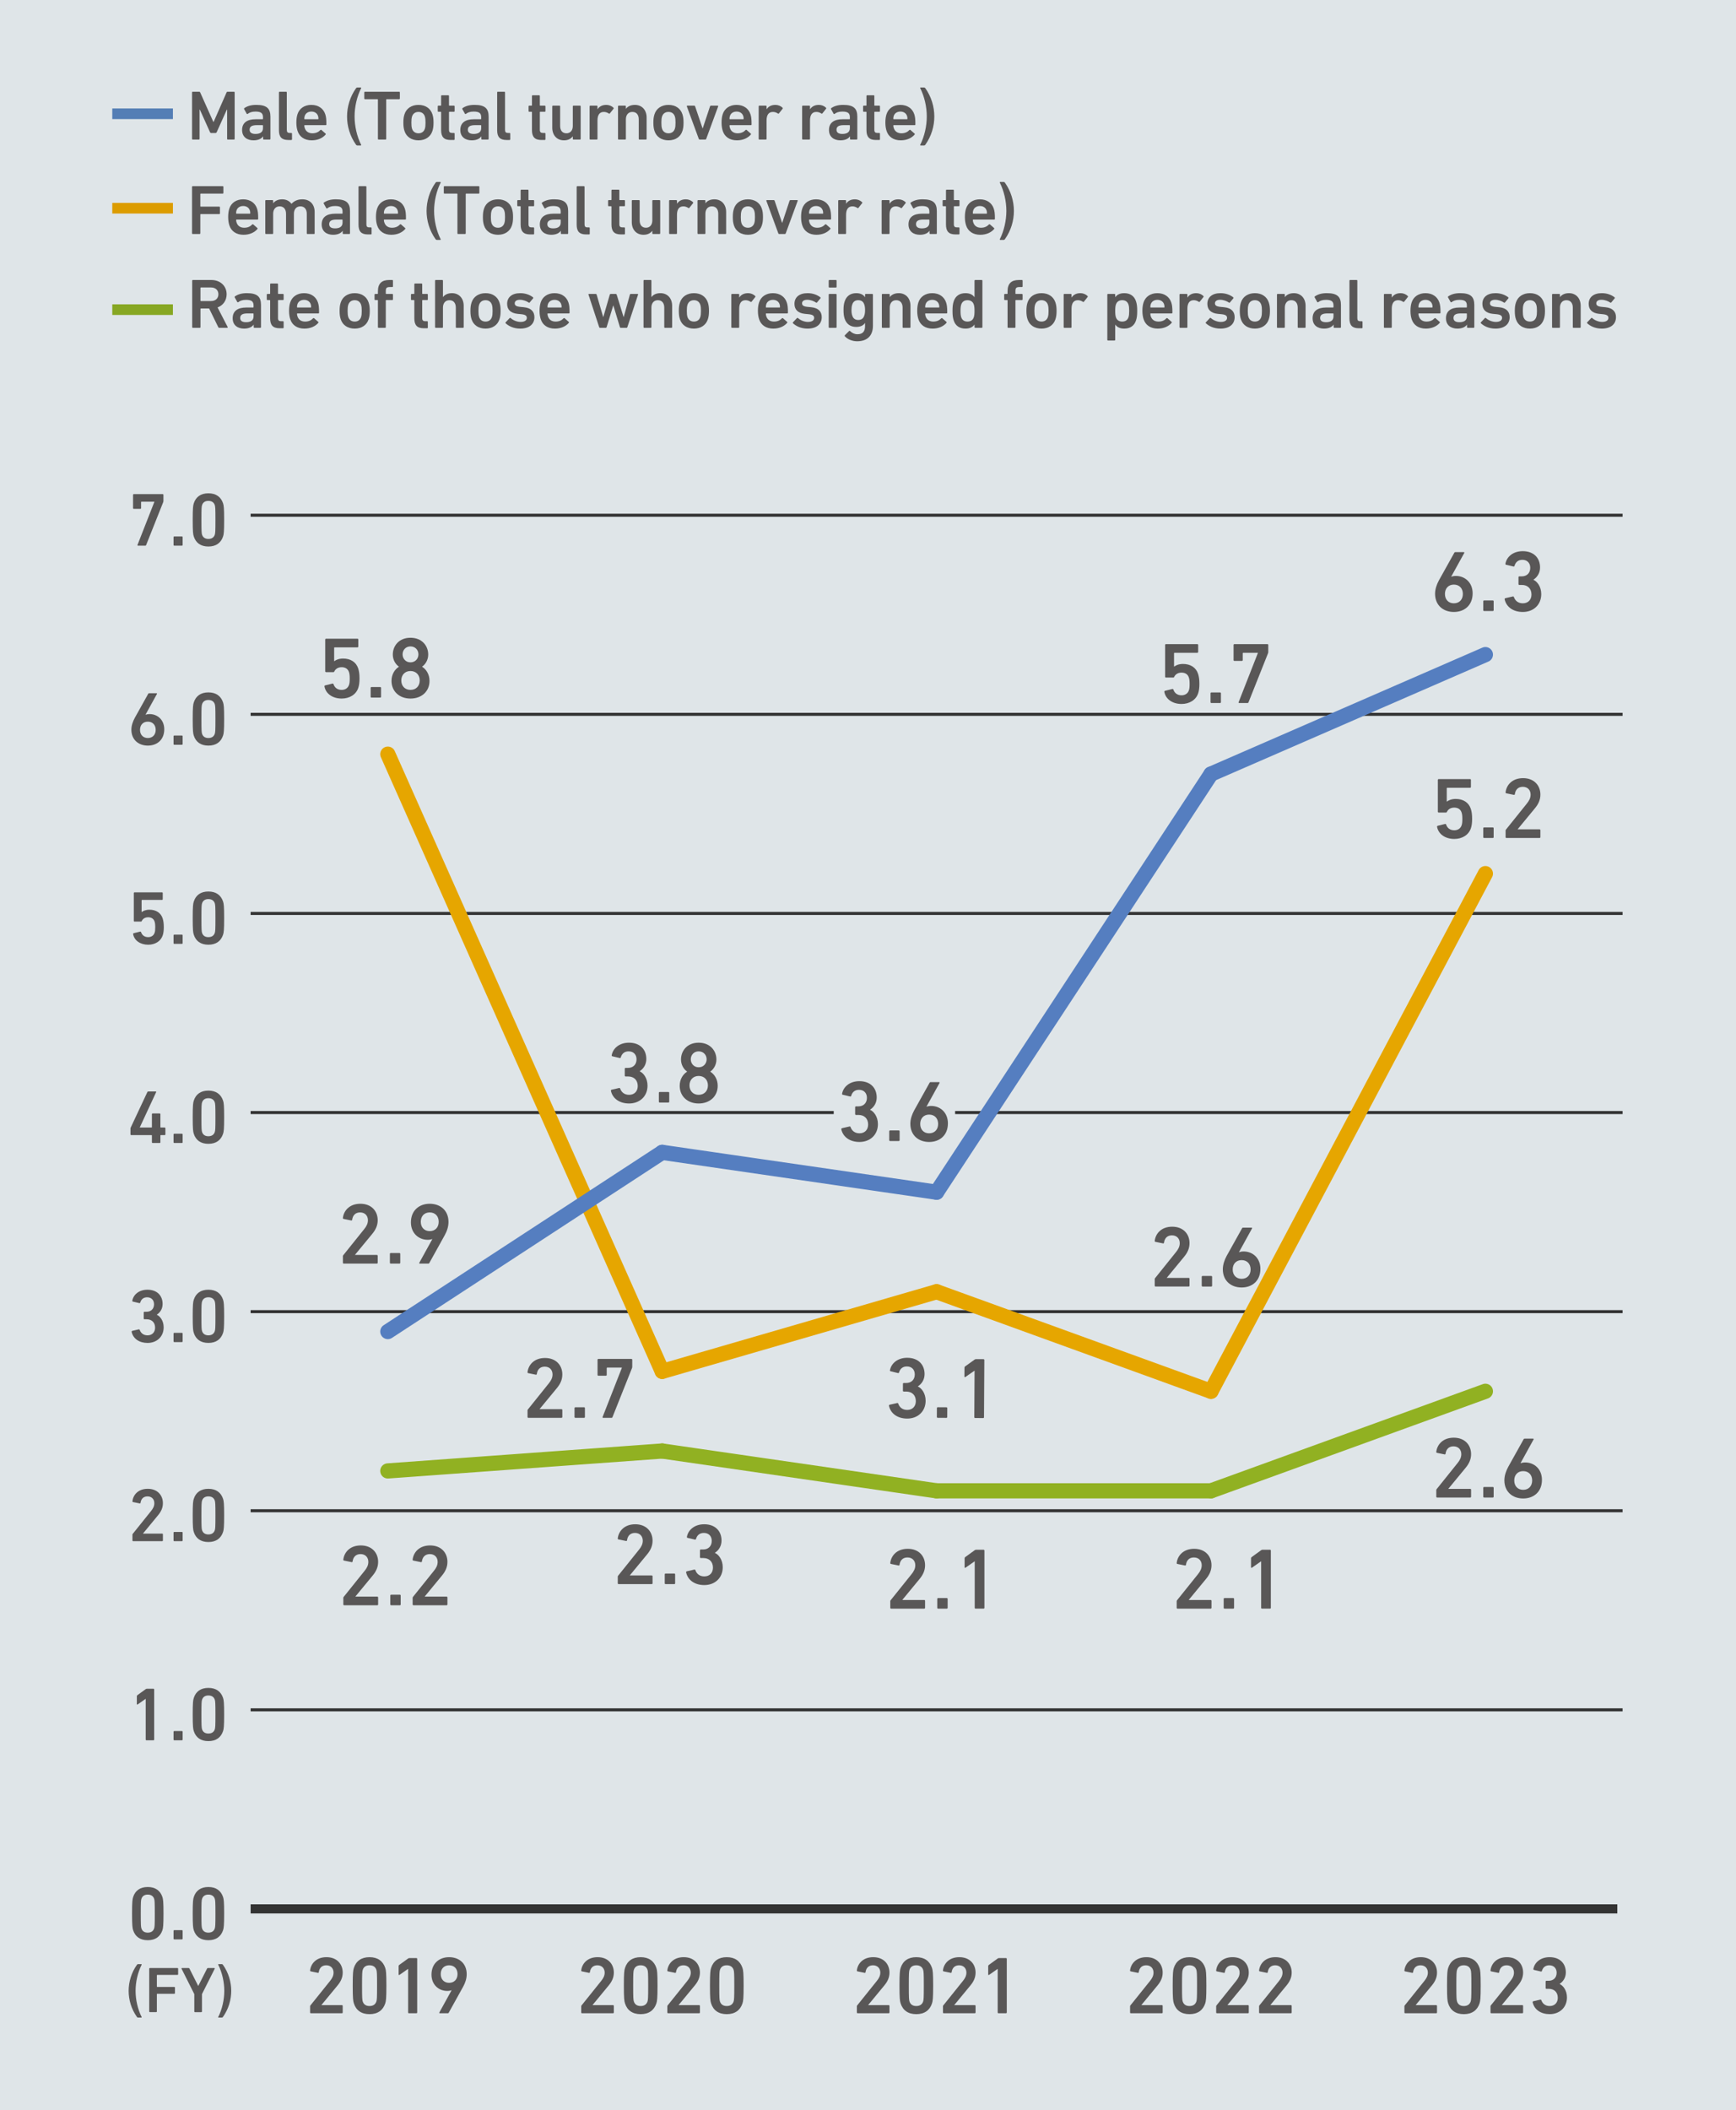 <?xml version="1.0" encoding="UTF-8"?>
<svg xmlns="http://www.w3.org/2000/svg" width="321" height="390" viewBox="0 0 321 390">
  <defs>
    <style>
      .cls-1 {
        fill: #595757;
      }

      .cls-2 {
        fill: #547eb5;
      }

      .cls-3 {
        stroke-width: 1.683px;
      }

      .cls-3, .cls-4, .cls-5, .cls-6, .cls-7 {
        fill: none;
        stroke-miterlimit: 10;
      }

      .cls-3, .cls-5 {
        stroke: #333;
      }

      .cls-8 {
        fill: #dc9c00;
      }

      .cls-4 {
        stroke: #557ec0;
      }

      .cls-4, .cls-6, .cls-7 {
        stroke-linecap: round;
        stroke-width: 2.806px;
      }

      .cls-5 {
        stroke-width: .561px;
      }

      .cls-9 {
        fill: #dfe5e8;
      }

      .cls-6 {
        stroke: #91b122;
      }

      .cls-7 {
        stroke: #e6a600;
      }

      .cls-10 {
        fill: #87a723;
      }
    </style>
  </defs>
  <g id="_レイヤー_1" data-name="レイヤー_1">
    <rect class="cls-9" width="321.525" height="390"/>
  </g>
  <g id="_グラフ" data-name="グラフ">
    <g>
      <g>
        <g>
          <g>
            <path class="cls-1" d="M24.419,353.657c0-2.213.07-2.661.196-3.054.378-1.19,1.288-1.863,2.703-1.863s2.325.673,2.718,1.863c.126.393.196.841.196,3.054s-.07,2.661-.196,3.054c-.393,1.19-1.303,1.863-2.718,1.863s-2.325-.673-2.703-1.863c-.126-.393-.196-.841-.196-3.054ZM27.319,357.173c.589,0,.995-.252,1.177-.756.098-.294.126-.616.126-2.76s-.028-2.465-.126-2.76c-.182-.504-.588-.756-1.177-.756s-.98.252-1.162.756c-.099.295-.126.617-.126,2.76s.027,2.466.126,2.76c.182.504.574.756,1.162.756Z"/>
            <path class="cls-1" d="M32.091,356.852c0-.085.056-.141.14-.141h1.4c.085,0,.141.056.141.141v1.429c0,.084-.056.14-.141.14h-1.4c-.084,0-.14-.056-.14-.14v-1.429Z"/>
            <path class="cls-1" d="M35.633,353.657c0-2.213.07-2.661.196-3.054.378-1.19,1.288-1.863,2.703-1.863s2.325.673,2.718,1.863c.126.393.196.841.196,3.054s-.07,2.661-.196,3.054c-.393,1.19-1.303,1.863-2.718,1.863s-2.325-.673-2.703-1.863c-.126-.393-.196-.841-.196-3.054ZM38.533,357.173c.589,0,.995-.252,1.177-.756.098-.294.126-.616.126-2.76s-.028-2.465-.126-2.76c-.182-.504-.588-.756-1.177-.756s-.98.252-1.162.756c-.099.295-.126.617-.126,2.76s.027,2.466.126,2.76c.182.504.574.756,1.162.756Z"/>
          </g>
          <g>
            <path class="cls-1" d="M26.941,313.975h-.028l-1.457,1.022c-.084.057-.153.028-.153-.084v-1.429c0-.084.027-.14.098-.196l1.527-1.106c.069-.056.14-.084.252-.084h1.19c.084,0,.14.057.14.141v9.245c0,.084-.056.14-.14.14h-1.289c-.084,0-.14-.056-.14-.14v-7.509Z"/>
            <path class="cls-1" d="M32.091,320.055c0-.085.056-.141.14-.141h1.4c.085,0,.141.056.141.141v1.429c0,.084-.056.14-.141.14h-1.4c-.084,0-.14-.056-.14-.14v-1.429Z"/>
            <path class="cls-1" d="M35.633,316.86c0-2.213.07-2.661.196-3.054.378-1.19,1.288-1.863,2.703-1.863s2.325.673,2.718,1.863c.126.393.196.841.196,3.054s-.07,2.661-.196,3.054c-.393,1.19-1.303,1.863-2.718,1.863s-2.325-.673-2.703-1.863c-.126-.393-.196-.841-.196-3.054ZM38.533,320.376c.589,0,.995-.252,1.177-.756.098-.294.126-.616.126-2.76s-.028-2.465-.126-2.76c-.182-.504-.588-.756-1.177-.756s-.98.252-1.162.756c-.099.295-.126.617-.126,2.76s.027,2.466.126,2.76c.182.504.574.756,1.162.756Z"/>
          </g>
          <g>
            <path class="cls-1" d="M24.49,283.638c0-.084.014-.126.069-.183l3.362-4.188c.378-.463.616-.911.616-1.457,0-.715-.462-1.261-1.261-1.261-.756,0-1.19.462-1.288,1.19-.015.084-.07.126-.154.112l-1.232-.252c-.085-.015-.127-.084-.112-.169.126-1.12,1.022-2.283,2.829-2.283,1.779,0,2.802,1.177,2.802,2.662,0,.854-.336,1.555-.896,2.227l-2.773,3.362v.028h3.53c.084,0,.14.056.14.14v1.121c0,.084-.056.14-.14.14h-5.352c-.084,0-.14-.056-.14-.14v-1.051Z"/>
            <path class="cls-1" d="M32.091,283.26c0-.085.056-.141.14-.141h1.4c.085,0,.141.056.141.141v1.429c0,.084-.056.14-.141.14h-1.4c-.084,0-.14-.056-.14-.14v-1.429Z"/>
            <path class="cls-1" d="M35.633,280.066c0-2.213.07-2.661.196-3.054.378-1.19,1.288-1.863,2.703-1.863s2.325.673,2.718,1.863c.126.393.196.841.196,3.054s-.07,2.661-.196,3.054c-.393,1.19-1.303,1.863-2.718,1.863s-2.325-.673-2.703-1.863c-.126-.393-.196-.841-.196-3.054ZM38.533,283.581c.589,0,.995-.252,1.177-.756.098-.294.126-.616.126-2.76s-.028-2.465-.126-2.76c-.182-.504-.588-.756-1.177-.756s-.98.252-1.162.756c-.099.295-.126.617-.126,2.76s.027,2.466.126,2.76c.182.504.574.756,1.162.756Z"/>
          </g>
          <g>
            <path class="cls-1" d="M24.448,245.958l1.219-.28c.069-.014.14.015.168.099.196.56.658,1.008,1.442,1.008.883,0,1.401-.602,1.401-1.414,0-.967-.617-1.555-1.556-1.555h-.406c-.084,0-.14-.057-.14-.141v-1.106c0-.084.056-.141.14-.141h.379c.84,0,1.387-.546,1.387-1.387,0-.756-.477-1.288-1.275-1.288-.7,0-1.106.392-1.274.98-.028.084-.084.112-.168.098l-1.19-.28c-.084-.014-.126-.084-.112-.168.21-1.148,1.261-2.031,2.802-2.031,1.778,0,2.802,1.093,2.802,2.634,0,.799-.364,1.513-1.065,1.976v.027c.561.238,1.261,1.064,1.261,2.312,0,1.737-1.274,2.886-2.983,2.886-1.484,0-2.647-.742-2.941-2.045-.014-.084.028-.154.112-.183Z"/>
            <path class="cls-1" d="M32.091,246.463c0-.085.056-.141.14-.141h1.4c.085,0,.141.056.141.141v1.429c0,.084-.056.14-.141.14h-1.4c-.084,0-.14-.056-.14-.14v-1.429Z"/>
            <path class="cls-1" d="M35.633,243.269c0-2.213.07-2.661.196-3.054.378-1.19,1.288-1.863,2.703-1.863s2.325.673,2.718,1.863c.126.393.196.841.196,3.054s-.07,2.661-.196,3.054c-.393,1.19-1.303,1.863-2.718,1.863s-2.325-.673-2.703-1.863c-.126-.393-.196-.841-.196-3.054ZM38.533,246.784c.589,0,.995-.252,1.177-.756.098-.294.126-.616.126-2.76s-.028-2.465-.126-2.76c-.182-.504-.588-.756-1.177-.756s-.98.252-1.162.756c-.099.295-.126.617-.126,2.76s.027,2.466.126,2.76c.182.504.574.756,1.162.756Z"/>
          </g>
          <g>
            <path class="cls-1" d="M24.125,209.64v-1.079c0-.069.014-.126.042-.168l3.081-6.569c.043-.084.099-.112.196-.112h1.331c.098,0,.126.057.098.126l-3.025,6.514v.028h2.157c.056,0,.084-.028.084-.084v-2.382c0-.084.056-.14.141-.14h1.288c.084,0,.141.056.141.14v2.382c0,.056.027.084.084.084h.7c.084,0,.14.056.14.14v1.121c0,.084-.056.14-.14.14h-.7c-.057,0-.084.028-.084.084v1.233c0,.084-.057.14-.141.14h-1.288c-.085,0-.141-.056-.141-.14v-1.233c0-.056-.028-.084-.084-.084h-3.74c-.084,0-.14-.056-.14-.14Z"/>
            <path class="cls-1" d="M32.091,209.668c0-.085.056-.141.14-.141h1.4c.085,0,.141.056.141.141v1.429c0,.084-.056.14-.141.14h-1.4c-.084,0-.14-.056-.14-.14v-1.429Z"/>
            <path class="cls-1" d="M35.633,206.474c0-2.213.07-2.661.196-3.054.378-1.19,1.288-1.863,2.703-1.863s2.325.673,2.718,1.863c.126.393.196.841.196,3.054s-.07,2.661-.196,3.054c-.393,1.19-1.303,1.863-2.718,1.863s-2.325-.673-2.703-1.863c-.126-.393-.196-.841-.196-3.054ZM38.533,209.989c.589,0,.995-.252,1.177-.756.098-.294.126-.616.126-2.76s-.028-2.465-.126-2.76c-.182-.504-.588-.756-1.177-.756s-.98.252-1.162.756c-.099.295-.126.617-.126,2.76s.027,2.466.126,2.76c.182.504.574.756,1.162.756Z"/>
          </g>
          <g>
            <path class="cls-1" d="M24.728,172.464l1.19-.294c.084-.014.14.028.168.112.182.532.616.911,1.316.911.547,0,1.009-.28,1.177-.785.099-.252.126-.56.126-1.05,0-.519-.042-.812-.126-1.051-.182-.56-.645-.784-1.19-.784-.631,0-1.009.336-1.163.658-.042.098-.069.14-.168.14h-1.177c-.084,0-.14-.056-.14-.14v-5.127c0-.084.056-.14.14-.14h5.071c.084,0,.14.056.14.14v1.121c0,.084-.056.14-.14.14h-3.685c-.056,0-.084.028-.084.084v2.144h.042c.225-.182.715-.42,1.401-.42,1.219,0,2.115.574,2.451,1.611.126.406.21.854.21,1.625,0,.63-.07,1.121-.196,1.499-.364,1.107-1.429,1.737-2.689,1.737-1.471,0-2.577-.785-2.787-1.961-.014-.07.028-.14.112-.168Z"/>
            <path class="cls-1" d="M32.091,172.871c0-.084.056-.14.14-.14h1.4c.085,0,.141.056.141.14v1.429c0,.084-.056.14-.141.14h-1.4c-.084,0-.14-.056-.14-.14v-1.429Z"/>
            <path class="cls-1" d="M35.633,169.677c0-2.213.07-2.661.196-3.054.378-1.19,1.288-1.863,2.703-1.863s2.325.672,2.718,1.863c.126.393.196.841.196,3.054s-.07,2.662-.196,3.054c-.393,1.191-1.303,1.863-2.718,1.863s-2.325-.672-2.703-1.863c-.126-.392-.196-.84-.196-3.054ZM38.533,173.193c.589,0,.995-.252,1.177-.756.098-.294.126-.617.126-2.76s-.028-2.465-.126-2.759c-.182-.504-.588-.756-1.177-.756s-.98.252-1.162.756c-.099.294-.126.616-.126,2.759s.027,2.465.126,2.76c.182.504.574.756,1.162.756Z"/>
          </g>
          <g>
            <path class="cls-1" d="M24.923,132.67l2.494-4.468c.042-.07.069-.084.168-.084h1.345c.098,0,.126.056.084.14l-2.102,3.81.028.028c.14-.07.42-.126.714-.126,1.472,0,2.718,1.064,2.718,2.815,0,1.947-1.345,3.012-3.039,3.012s-3.04-1.065-3.04-2.942c0-.756.266-1.513.63-2.185ZM27.333,136.396c.896,0,1.456-.616,1.456-1.513s-.56-1.513-1.456-1.513c-.883,0-1.443.617-1.443,1.513s.561,1.513,1.443,1.513Z"/>
            <path class="cls-1" d="M32.091,136.074c0-.084.056-.14.14-.14h1.4c.085,0,.141.056.141.14v1.429c0,.084-.056.14-.141.14h-1.4c-.084,0-.14-.056-.14-.14v-1.429Z"/>
            <path class="cls-1" d="M35.633,132.88c0-2.213.07-2.661.196-3.054.378-1.19,1.288-1.863,2.703-1.863s2.325.672,2.718,1.863c.126.393.196.841.196,3.054s-.07,2.662-.196,3.054c-.393,1.191-1.303,1.863-2.718,1.863s-2.325-.672-2.703-1.863c-.126-.392-.196-.84-.196-3.054ZM38.533,136.396c.589,0,.995-.252,1.177-.756.098-.294.126-.617.126-2.76s-.028-2.465-.126-2.759c-.182-.504-.588-.756-1.177-.756s-.98.252-1.162.756c-.099.294-.126.616-.126,2.759s.027,2.465.126,2.76c.182.504.574.756,1.162.756Z"/>
          </g>
          <g>
            <path class="cls-1" d="M28.538,92.765v-.042h-2.367c-.056,0-.084.028-.084.084v1.093c0,.084-.056.14-.141.14h-1.204c-.084,0-.14-.056-.14-.14v-2.438c0-.084.056-.14.14-.14h5.337c.084,0,.14.056.14.14v1.093c0,.112-.014.182-.042.252l-3.151,7.915c-.042.098-.07.126-.183.126h-1.33c-.084,0-.126-.056-.084-.154l3.109-7.928Z"/>
            <path class="cls-1" d="M32.091,99.279c0-.084.056-.14.14-.14h1.4c.085,0,.141.056.141.14v1.429c0,.084-.056.14-.141.14h-1.4c-.084,0-.14-.056-.14-.14v-1.429Z"/>
            <path class="cls-1" d="M35.633,96.085c0-2.213.07-2.661.196-3.054.378-1.19,1.288-1.863,2.703-1.863s2.325.672,2.718,1.863c.126.393.196.841.196,3.054s-.07,2.662-.196,3.054c-.393,1.191-1.303,1.863-2.718,1.863s-2.325-.672-2.703-1.863c-.126-.392-.196-.84-.196-3.054ZM38.533,99.601c.589,0,.995-.252,1.177-.756.098-.294.126-.617.126-2.76s-.028-2.465-.126-2.759c-.182-.504-.588-.756-1.177-.756s-.98.252-1.162.756c-.099.294-.126.616-.126,2.759s.027,2.465.126,2.76c.182.504.574.756,1.162.756Z"/>
          </g>
        </g>
        <g>
          <line class="cls-5" x1="46.344" y1="315.998" x2="300.029" y2="315.998"/>
          <line class="cls-5" x1="46.344" y1="279.202" x2="300.029" y2="279.202"/>
          <line class="cls-5" x1="46.344" y1="242.406" x2="300.029" y2="242.406"/>
          <line class="cls-5" x1="46.344" y1="205.61" x2="300.029" y2="205.61"/>
          <line class="cls-5" x1="46.344" y1="168.813" x2="300.029" y2="168.813"/>
          <line class="cls-5" x1="46.344" y1="132.017" x2="300.029" y2="132.017"/>
          <line class="cls-5" x1="46.344" y1="95.221" x2="300.029" y2="95.221"/>
        </g>
      </g>
      <g>
        <g>
          <line class="cls-6" x1="122.449" y1="268.163" x2="71.712" y2="271.843"/>
          <line class="cls-6" x1="173.186" y1="275.522" x2="122.449" y2="268.163"/>
          <line class="cls-6" x1="223.923" y1="275.522" x2="173.186" y2="275.522"/>
          <line class="cls-6" x1="274.66" y1="257.124" x2="223.923" y2="275.522"/>
        </g>
        <g>
          <line class="cls-7" x1="122.449" y1="253.444" x2="71.712" y2="139.377"/>
          <line class="cls-7" x1="173.186" y1="238.726" x2="122.449" y2="253.444"/>
          <line class="cls-7" x1="223.923" y1="257.124" x2="173.186" y2="238.726"/>
          <line class="cls-7" x1="274.66" y1="161.454" x2="223.923" y2="257.124"/>
        </g>
        <g>
          <line class="cls-4" x1="122.449" y1="212.969" x2="71.712" y2="246.085"/>
          <line class="cls-4" x1="173.186" y1="220.328" x2="122.449" y2="212.969"/>
          <line class="cls-4" x1="223.923" y1="143.056" x2="173.186" y2="220.328"/>
          <line class="cls-4" x1="274.66" y1="120.978" x2="223.923" y2="143.056"/>
        </g>
      </g>
      <g>
        <g>
          <path class="cls-1" d="M259.686,370.797c0-.09.015-.135.075-.194l3.6-4.485c.405-.495.66-.975.66-1.56,0-.765-.495-1.35-1.351-1.35-.81,0-1.274.494-1.38,1.274-.015.09-.074.135-.165.12l-1.319-.27c-.09-.016-.135-.091-.12-.181.135-1.199,1.095-2.444,3.029-2.444,1.905,0,3,1.26,3,2.85,0,.915-.359,1.665-.96,2.385l-2.97,3.6v.03h3.78c.09,0,.149.061.149.15v1.199c0,.091-.06.15-.149.15h-5.73c-.09,0-.149-.06-.149-.15v-1.125Z"/>
          <path class="cls-1" d="M267.567,366.973c0-2.37.075-2.85.21-3.271.405-1.274,1.38-1.994,2.895-1.994s2.49.72,2.91,1.994c.135.421.21.9.21,3.271s-.075,2.85-.21,3.27c-.42,1.275-1.395,1.995-2.91,1.995s-2.489-.72-2.895-1.995c-.135-.42-.21-.899-.21-3.27ZM270.671,370.737c.631,0,1.065-.27,1.261-.81.104-.315.135-.66.135-2.955s-.03-2.64-.135-2.955c-.195-.54-.63-.81-1.261-.81s-1.05.27-1.244.81c-.105.315-.136.66-.136,2.955s.03,2.64.136,2.955c.194.54.614.81,1.244.81Z"/>
          <path class="cls-1" d="M275.606,370.797c0-.09.015-.135.075-.194l3.6-4.485c.405-.495.66-.975.66-1.56,0-.765-.495-1.35-1.351-1.35-.81,0-1.274.494-1.38,1.274-.015.09-.074.135-.165.12l-1.319-.27c-.09-.016-.135-.091-.12-.181.135-1.199,1.095-2.444,3.029-2.444,1.905,0,3,1.26,3,2.85,0,.915-.359,1.665-.96,2.385l-2.97,3.6v.03h3.78c.09,0,.149.061.149.15v1.199c0,.091-.06.15-.149.15h-5.73c-.09,0-.149-.06-.149-.15v-1.125Z"/>
          <path class="cls-1" d="M283.518,369.853l1.305-.3c.075-.016.15.015.18.104.21.601.705,1.08,1.545,1.08.945,0,1.5-.645,1.5-1.515,0-1.035-.659-1.665-1.665-1.665h-.435c-.09,0-.15-.061-.15-.15v-1.185c0-.09.061-.15.15-.15h.405c.899,0,1.484-.585,1.484-1.484,0-.811-.51-1.38-1.364-1.38-.75,0-1.186.42-1.365,1.05-.03.09-.09.12-.18.104l-1.275-.3c-.09-.015-.135-.09-.12-.18.226-1.23,1.351-2.175,3-2.175,1.905,0,3,1.17,3,2.819,0,.855-.39,1.62-1.14,2.115v.03c.6.255,1.35,1.14,1.35,2.475,0,1.859-1.365,3.09-3.195,3.09-1.59,0-2.835-.795-3.149-2.19-.015-.09.03-.164.12-.194Z"/>
        </g>
        <g>
          <path class="cls-1" d="M208.959,370.797c0-.09.015-.135.075-.194l3.6-4.485c.405-.495.66-.975.66-1.56,0-.765-.495-1.35-1.351-1.35-.81,0-1.274.494-1.38,1.274-.015.09-.074.135-.165.12l-1.319-.27c-.09-.016-.135-.091-.12-.181.135-1.199,1.095-2.444,3.029-2.444,1.905,0,3,1.26,3,2.85,0,.915-.359,1.665-.96,2.385l-2.97,3.6v.03h3.78c.09,0,.149.061.149.15v1.199c0,.091-.06.15-.149.15h-5.73c-.09,0-.149-.06-.149-.15v-1.125Z"/>
          <path class="cls-1" d="M216.84,366.973c0-2.37.075-2.85.21-3.271.405-1.274,1.38-1.994,2.895-1.994s2.49.72,2.91,1.994c.135.421.21.9.21,3.271s-.075,2.85-.21,3.27c-.42,1.275-1.395,1.995-2.91,1.995s-2.489-.72-2.895-1.995c-.135-.42-.21-.899-.21-3.27ZM219.945,370.737c.631,0,1.065-.27,1.261-.81.104-.315.135-.66.135-2.955s-.03-2.64-.135-2.955c-.195-.54-.63-.81-1.261-.81s-1.05.27-1.244.81c-.105.315-.136.66-.136,2.955s.03,2.64.136,2.955c.194.54.614.81,1.244.81Z"/>
          <path class="cls-1" d="M224.879,370.797c0-.09.015-.135.075-.194l3.6-4.485c.405-.495.66-.975.66-1.56,0-.765-.495-1.35-1.351-1.35-.81,0-1.274.494-1.38,1.274-.015.09-.074.135-.165.12l-1.319-.27c-.09-.016-.135-.091-.12-.181.135-1.199,1.095-2.444,3.029-2.444,1.905,0,3,1.26,3,2.85,0,.915-.359,1.665-.96,2.385l-2.97,3.6v.03h3.78c.09,0,.149.061.149.15v1.199c0,.091-.06.15-.149.15h-5.73c-.09,0-.149-.06-.149-.15v-1.125Z"/>
          <path class="cls-1" d="M232.814,370.797c0-.09.015-.135.075-.194l3.6-4.485c.405-.495.66-.975.66-1.56,0-.765-.495-1.35-1.351-1.35-.81,0-1.274.494-1.38,1.274-.015.09-.074.135-.165.12l-1.319-.27c-.09-.016-.135-.091-.12-.181.135-1.199,1.095-2.444,3.029-2.444,1.905,0,3,1.26,3,2.85,0,.915-.359,1.665-.96,2.385l-2.97,3.6v.03h3.78c.09,0,.149.061.149.15v1.199c0,.091-.06.15-.149.15h-5.73c-.09,0-.149-.06-.149-.15v-1.125Z"/>
        </g>
        <g>
          <path class="cls-1" d="M158.441,370.797c0-.09.015-.135.075-.194l3.6-4.485c.405-.495.66-.975.66-1.56,0-.765-.495-1.35-1.351-1.35-.81,0-1.274.494-1.38,1.274-.015.09-.074.135-.165.12l-1.319-.27c-.09-.016-.135-.091-.12-.181.135-1.199,1.095-2.444,3.029-2.444,1.905,0,3,1.26,3,2.85,0,.915-.359,1.665-.96,2.385l-2.97,3.6v.03h3.78c.09,0,.149.061.149.15v1.199c0,.091-.06.15-.149.15h-5.73c-.09,0-.149-.06-.149-.15v-1.125Z"/>
          <path class="cls-1" d="M166.322,366.973c0-2.37.075-2.85.21-3.271.405-1.274,1.38-1.994,2.895-1.994s2.49.72,2.91,1.994c.135.421.21.9.21,3.271s-.075,2.85-.21,3.27c-.42,1.275-1.395,1.995-2.91,1.995s-2.489-.72-2.895-1.995c-.135-.42-.21-.899-.21-3.27ZM169.426,370.737c.631,0,1.065-.27,1.261-.81.104-.315.135-.66.135-2.955s-.03-2.64-.135-2.955c-.195-.54-.63-.81-1.261-.81s-1.05.27-1.244.81c-.105.315-.136.66-.136,2.955s.03,2.64.136,2.955c.194.54.614.81,1.244.81Z"/>
          <path class="cls-1" d="M174.361,370.797c0-.09.015-.135.075-.194l3.6-4.485c.405-.495.66-.975.66-1.56,0-.765-.495-1.35-1.351-1.35-.81,0-1.274.494-1.38,1.274-.015.09-.074.135-.165.12l-1.319-.27c-.09-.016-.135-.091-.12-.181.135-1.199,1.095-2.444,3.029-2.444,1.905,0,3,1.26,3,2.85,0,.915-.359,1.665-.96,2.385l-2.97,3.6v.03h3.78c.09,0,.149.061.149.15v1.199c0,.091-.06.15-.149.15h-5.73c-.09,0-.149-.06-.149-.15v-1.125Z"/>
          <path class="cls-1" d="M184.482,363.883h-.03l-1.56,1.095c-.09.06-.165.03-.165-.09v-1.53c0-.09.029-.149.104-.21l1.635-1.185c.075-.061.15-.09.271-.09h1.274c.091,0,.15.06.15.149v9.899c0,.091-.06.15-.15.15h-1.38c-.09,0-.149-.06-.149-.15v-8.039Z"/>
        </g>
        <g>
          <path class="cls-1" d="M107.474,370.797c0-.09.015-.135.075-.194l3.6-4.485c.405-.495.66-.975.66-1.56,0-.765-.495-1.35-1.351-1.35-.81,0-1.274.494-1.38,1.274-.015.09-.074.135-.165.12l-1.319-.27c-.09-.016-.135-.091-.12-.181.135-1.199,1.095-2.444,3.029-2.444,1.905,0,3,1.26,3,2.85,0,.915-.359,1.665-.96,2.385l-2.97,3.6v.03h3.78c.09,0,.149.061.149.15v1.199c0,.091-.06.15-.149.15h-5.73c-.09,0-.149-.06-.149-.15v-1.125Z"/>
          <path class="cls-1" d="M115.355,366.973c0-2.37.075-2.85.21-3.271.405-1.274,1.38-1.994,2.895-1.994s2.49.72,2.91,1.994c.135.421.21.9.21,3.271s-.075,2.85-.21,3.27c-.42,1.275-1.395,1.995-2.91,1.995s-2.489-.72-2.895-1.995c-.135-.42-.21-.899-.21-3.27ZM118.459,370.737c.631,0,1.065-.27,1.261-.81.104-.315.135-.66.135-2.955s-.03-2.64-.135-2.955c-.195-.54-.63-.81-1.261-.81s-1.05.27-1.244.81c-.105.315-.136.66-.136,2.955s.03,2.64.136,2.955c.194.54.614.81,1.244.81Z"/>
          <path class="cls-1" d="M123.394,370.797c0-.09.015-.135.075-.194l3.6-4.485c.405-.495.66-.975.66-1.56,0-.765-.495-1.35-1.351-1.35-.81,0-1.274.494-1.38,1.274-.015.09-.074.135-.165.12l-1.319-.27c-.09-.016-.135-.091-.12-.181.135-1.199,1.095-2.444,3.029-2.444,1.905,0,3,1.26,3,2.85,0,.915-.359,1.665-.96,2.385l-2.97,3.6v.03h3.78c.09,0,.149.061.149.15v1.199c0,.091-.06.15-.149.15h-5.73c-.09,0-.149-.06-.149-.15v-1.125Z"/>
          <path class="cls-1" d="M131.276,366.973c0-2.37.075-2.85.21-3.271.405-1.274,1.38-1.994,2.895-1.994s2.49.72,2.91,1.994c.135.421.21.9.21,3.271s-.075,2.85-.21,3.27c-.42,1.275-1.395,1.995-2.91,1.995s-2.489-.72-2.895-1.995c-.135-.42-.21-.899-.21-3.27ZM134.38,370.737c.631,0,1.065-.27,1.261-.81.104-.315.135-.66.135-2.955s-.03-2.64-.135-2.955c-.195-.54-.63-.81-1.261-.81s-1.05.27-1.244.81c-.105.315-.136.66-.136,2.955s.03,2.64.136,2.955c.194.54.614.81,1.244.81Z"/>
        </g>
        <g>
          <path class="cls-1" d="M57.34,370.797c0-.09.015-.135.075-.194l3.6-4.485c.405-.495.66-.975.66-1.56,0-.765-.495-1.35-1.351-1.35-.81,0-1.274.494-1.38,1.274-.015.09-.074.135-.165.12l-1.319-.27c-.09-.016-.135-.091-.12-.181.135-1.199,1.095-2.444,3.029-2.444,1.905,0,3,1.26,3,2.85,0,.915-.359,1.665-.96,2.385l-2.97,3.6v.03h3.78c.09,0,.149.061.149.15v1.199c0,.091-.06.15-.149.15h-5.73c-.09,0-.149-.06-.149-.15v-1.125Z"/>
          <path class="cls-1" d="M65.221,366.973c0-2.37.075-2.85.21-3.271.405-1.274,1.38-1.994,2.895-1.994s2.49.72,2.91,1.994c.135.421.21.9.21,3.271s-.075,2.85-.21,3.27c-.42,1.275-1.395,1.995-2.91,1.995s-2.489-.72-2.895-1.995c-.135-.42-.21-.899-.21-3.27ZM68.326,370.737c.631,0,1.065-.27,1.261-.81.104-.315.135-.66.135-2.955s-.03-2.64-.135-2.955c-.195-.54-.63-.81-1.261-.81s-1.05.27-1.244.81c-.105.315-.136.66-.136,2.955s.03,2.64.136,2.955c.194.54.614.81,1.244.81Z"/>
          <path class="cls-1" d="M75.464,363.883h-.03l-1.56,1.095c-.09.06-.165.03-.165-.09v-1.53c0-.09.029-.149.104-.21l1.635-1.185c.075-.061.15-.09.271-.09h1.274c.091,0,.15.06.15.149v9.899c0,.091-.06.15-.15.15h-1.38c-.09,0-.149-.06-.149-.15v-8.039Z"/>
          <path class="cls-1" d="M83.491,367.843l-.029-.03c-.136.075-.45.135-.766.135-1.56,0-2.91-1.14-2.91-3.015,0-2.085,1.455-3.225,3.255-3.225,1.83,0,3.255,1.14,3.255,3.149,0,.811-.27,1.62-.675,2.34l-2.654,4.785c-.045.075-.075.09-.181.09h-1.455c-.104,0-.135-.06-.09-.15l2.25-4.079ZM84.601,364.827c0-.96-.601-1.619-1.561-1.619-.944,0-1.545.659-1.545,1.619s.601,1.62,1.545,1.62c.96,0,1.561-.66,1.561-1.62Z"/>
        </g>
      </g>
    </g>
  </g>
  <g id="_自己都合数字" data-name="自己都合数字">
    <g>
      <path class="cls-1" d="M164.618,295.934c0-.097.017-.145.08-.208l3.842-4.786c.432-.528.704-1.04.704-1.665,0-.816-.528-1.44-1.44-1.44-.864,0-1.36.528-1.473,1.36-.016.097-.08.145-.176.128l-1.409-.288c-.096-.016-.144-.096-.128-.191.145-1.281,1.169-2.609,3.233-2.609,2.033,0,3.201,1.345,3.201,3.041,0,.977-.384,1.777-1.024,2.545l-3.169,3.842v.032h4.033c.097,0,.16.063.16.16v1.28c0,.096-.063.16-.16.16h-6.114c-.096,0-.16-.064-.16-.16v-1.2Z"/>
      <path class="cls-1" d="M173.306,295.501c0-.096.063-.16.16-.16h1.601c.096,0,.16.064.16.16v1.633c0,.096-.064.16-.16.16h-1.601c-.097,0-.16-.064-.16-.16v-1.633Z"/>
      <path class="cls-1" d="M180.235,288.555h-.031l-1.665,1.168c-.096.064-.176.032-.176-.096v-1.633c0-.096.032-.16.112-.224l1.744-1.265c.08-.064.16-.097.288-.097h1.36c.097,0,.16.064.16.16v10.564c0,.096-.063.16-.16.16h-1.473c-.096,0-.16-.064-.16-.16v-8.579Z"/>
    </g>
    <g>
      <path class="cls-1" d="M217.58,295.934c0-.097.017-.145.08-.208l3.842-4.786c.432-.528.704-1.04.704-1.665,0-.816-.528-1.44-1.44-1.44-.864,0-1.36.528-1.473,1.36-.016.097-.08.145-.176.128l-1.409-.288c-.096-.016-.144-.096-.128-.191.145-1.281,1.169-2.609,3.233-2.609,2.033,0,3.201,1.345,3.201,3.041,0,.977-.384,1.777-1.024,2.545l-3.169,3.842v.032h4.033c.097,0,.16.063.16.16v1.28c0,.096-.063.16-.16.16h-6.114c-.096,0-.16-.064-.16-.16v-1.2Z"/>
      <path class="cls-1" d="M226.268,295.501c0-.096.063-.16.16-.16h1.601c.096,0,.16.064.16.16v1.633c0,.096-.064.16-.16.16h-1.601c-.097,0-.16-.064-.16-.16v-1.633Z"/>
      <path class="cls-1" d="M233.197,288.555h-.031l-1.665,1.168c-.096.064-.176.032-.176-.096v-1.633c0-.096.032-.16.112-.224l1.744-1.265c.08-.064.16-.097.288-.097h1.36c.097,0,.16.064.16.16v10.564c0,.096-.063.16-.16.16h-1.473c-.096,0-.16-.064-.16-.16v-8.579Z"/>
    </g>
    <g>
      <path class="cls-1" d="M63.484,295.313c0-.097.016-.145.08-.208l3.842-4.786c.432-.528.704-1.04.704-1.665,0-.816-.528-1.44-1.44-1.44-.864,0-1.361.528-1.473,1.36-.017.097-.08.145-.177.128l-1.408-.288c-.096-.016-.145-.096-.128-.191.144-1.281,1.168-2.609,3.233-2.609,2.032,0,3.201,1.345,3.201,3.041,0,.977-.384,1.777-1.024,2.545l-3.169,3.842v.032h4.033c.096,0,.16.063.16.16v1.28c0,.096-.064.16-.16.16h-6.114c-.097,0-.16-.064-.16-.16v-1.2Z"/>
      <path class="cls-1" d="M72.172,294.88c0-.096.063-.16.159-.16h1.602c.096,0,.159.064.159.16v1.633c0,.096-.063.16-.159.16h-1.602c-.096,0-.159-.064-.159-.16v-1.633Z"/>
      <path class="cls-1" d="M76.299,295.313c0-.097.017-.145.08-.208l3.842-4.786c.433-.528.704-1.04.704-1.665,0-.816-.528-1.44-1.44-1.44-.864,0-1.36.528-1.473,1.36-.016.097-.08.145-.176.128l-1.408-.288c-.097-.016-.145-.096-.129-.191.145-1.281,1.169-2.609,3.233-2.609,2.033,0,3.201,1.345,3.201,3.041,0,.977-.384,1.777-1.024,2.545l-3.169,3.842v.032h4.034c.096,0,.159.063.159.16v1.28c0,.096-.063.16-.159.16h-6.115c-.096,0-.16-.064-.16-.16v-1.2Z"/>
    </g>
    <g>
      <path class="cls-1" d="M114.229,291.401c0-.097.016-.145.08-.208l3.842-4.786c.432-.528.704-1.04.704-1.665,0-.816-.528-1.44-1.44-1.44-.864,0-1.361.528-1.473,1.36-.017.097-.08.145-.177.128l-1.408-.288c-.096-.016-.145-.096-.128-.191.144-1.281,1.168-2.609,3.233-2.609,2.032,0,3.201,1.345,3.201,3.041,0,.977-.384,1.777-1.024,2.545l-3.169,3.842v.032h4.033c.096,0,.16.063.16.16v1.28c0,.096-.064.16-.16.16h-6.114c-.097,0-.16-.064-.16-.16v-1.2Z"/>
      <path class="cls-1" d="M122.917,290.969c0-.096.063-.16.159-.16h1.602c.096,0,.159.064.159.16v1.633c0,.096-.063.16-.159.16h-1.602c-.096,0-.159-.064-.159-.16v-1.633Z"/>
      <path class="cls-1" d="M126.997,290.393l1.393-.32c.08-.016.16.017.192.112.224.641.752,1.152,1.648,1.152,1.009,0,1.601-.688,1.601-1.616,0-1.104-.704-1.777-1.776-1.777h-.465c-.096,0-.159-.063-.159-.159v-1.265c0-.097.063-.16.159-.16h.433c.96,0,1.585-.624,1.585-1.585,0-.864-.545-1.473-1.457-1.473-.8,0-1.265.448-1.456,1.12-.032.097-.097.129-.192.112l-1.36-.32c-.097-.016-.145-.096-.128-.191.239-1.312,1.44-2.321,3.201-2.321,2.032,0,3.201,1.249,3.201,3.01,0,.912-.416,1.729-1.217,2.257v.031c.641.272,1.44,1.217,1.44,2.642,0,1.984-1.456,3.297-3.409,3.297-1.696,0-3.025-.848-3.361-2.337-.016-.096.032-.176.128-.208Z"/>
    </g>
  </g>
  <g id="_男性数字" data-name="男性数字">
    <rect class="cls-9" x="114.277" y="192.344" width="25.673" height="8.417"/>
    <g>
      <path class="cls-1" d="M164.506,259.607l1.395-.312c.08-.016.16.018.192.113.22.642.745,1.156,1.642,1.162,1.008.006,1.604-.68,1.609-1.607.007-1.104-.693-1.781-1.766-1.787l-.465-.003c-.096,0-.16-.064-.159-.16l.007-1.265c0-.097.065-.16.161-.159l.433.002c.96.006,1.588-.614,1.594-1.575.005-.864-.536-1.476-1.448-1.481-.801-.005-1.267.441-1.463,1.112-.032.096-.097.128-.192.11l-1.359-.328c-.096-.016-.144-.096-.127-.191.248-1.312,1.454-2.313,3.215-2.303,2.033.012,3.194,1.267,3.185,3.027-.005.912-.427,1.727-1.229,2.25v.031c.639.276,1.433,1.226,1.425,2.65-.012,1.984-1.476,3.288-3.429,3.277-1.697-.01-3.021-.865-3.348-2.356-.016-.096.033-.176.129-.207Z"/>
      <path class="cls-1" d="M173.24,260.232c0-.096.064-.159.161-.159l1.601.01c.096,0,.16.065.159.161l-.01,1.633c0,.096-.065.159-.161.159l-1.601-.01c-.097,0-.159-.065-.159-.161l.01-1.633Z"/>
      <path class="cls-1" d="M180.208,253.326h-.031l-1.672,1.158c-.096.064-.176.031-.175-.097l.009-1.633c0-.096.033-.16.114-.223l1.751-1.255c.081-.064.161-.096.289-.095l1.36.008c.097,0,.159.065.159.161l-.062,10.564c0,.096-.064.159-.161.159l-1.473-.009c-.096,0-.159-.065-.159-.161l.05-8.579Z"/>
    </g>
    <g>
      <path class="cls-1" d="M265.852,152.613l1.36-.336c.097-.017.16.031.192.128.208.608.704,1.04,1.505,1.04.624,0,1.152-.32,1.344-.896.112-.288.145-.64.145-1.2,0-.592-.048-.929-.145-1.2-.208-.641-.736-.896-1.36-.896-.72,0-1.152.384-1.328.752-.048.112-.08.16-.192.16h-1.345c-.096,0-.16-.063-.16-.16v-5.858c0-.096.064-.16.16-.16h5.795c.096,0,.16.064.16.16v1.28c0,.096-.064.16-.16.16h-4.21c-.064,0-.096.032-.096.096v2.449h.048c.256-.208.816-.48,1.601-.48,1.393,0,2.417.656,2.801,1.841.145.464.24.977.24,1.856,0,.721-.08,1.28-.224,1.713-.417,1.265-1.633,1.984-3.073,1.984-1.681,0-2.945-.896-3.186-2.24-.016-.08.032-.16.128-.192Z"/>
      <path class="cls-1" d="M274.268,153.077c0-.096.063-.16.159-.16h1.602c.096,0,.159.064.159.16v1.633c0,.096-.063.16-.159.16h-1.602c-.096,0-.159-.064-.159-.16v-1.633Z"/>
      <path class="cls-1" d="M278.396,153.51c0-.097.016-.145.08-.208l3.842-4.786c.432-.528.704-1.041.704-1.665,0-.816-.528-1.441-1.44-1.441-.864,0-1.361.528-1.473,1.361-.017.096-.08.144-.177.128l-1.408-.288c-.096-.016-.145-.096-.128-.192.144-1.281,1.168-2.609,3.233-2.609,2.032,0,3.201,1.345,3.201,3.042,0,.976-.384,1.777-1.024,2.544l-3.169,3.842v.032h4.033c.096,0,.16.064.16.16v1.28c0,.096-.064.16-.16.16h-6.114c-.097,0-.16-.064-.16-.16v-1.2Z"/>
    </g>
    <g>
      <path class="cls-1" d="M63.405,232.168c0-.097.017-.145.08-.208l3.842-4.786c.433-.528.704-1.041.704-1.665,0-.816-.528-1.44-1.44-1.44-.864,0-1.36.528-1.473,1.36-.016.096-.08.145-.176.128l-1.408-.288c-.097-.016-.145-.096-.129-.191.145-1.281,1.169-2.609,3.233-2.609,2.033,0,3.201,1.345,3.201,3.041,0,.977-.384,1.777-1.024,2.545l-3.169,3.842v.032h4.034c.096,0,.159.064.159.16v1.28c0,.096-.063.16-.159.16h-6.115c-.096,0-.16-.064-.16-.16v-1.2Z"/>
      <path class="cls-1" d="M72.093,231.735c0-.096.063-.16.159-.16h1.602c.096,0,.159.064.159.16v1.633c0,.096-.063.16-.159.16h-1.602c-.096,0-.159-.064-.159-.16v-1.633Z"/>
      <path class="cls-1" d="M79.935,229.015l-.032-.032c-.145.08-.48.145-.816.145-1.665,0-3.105-1.217-3.105-3.218,0-2.225,1.553-3.441,3.474-3.441,1.952,0,3.474,1.217,3.474,3.361,0,.864-.288,1.729-.721,2.497l-2.833,5.106c-.048.08-.08.096-.192.096h-1.553c-.111,0-.144-.064-.096-.16l2.401-4.354ZM81.119,225.797c0-1.024-.64-1.729-1.664-1.729-1.009,0-1.648.704-1.648,1.729s.64,1.729,1.648,1.729c1.024,0,1.664-.705,1.664-1.729Z"/>
    </g>
    <g>
      <path class="cls-1" d="M113.09,201.392l1.393-.32c.08-.016.16.017.192.112.224.641.752,1.152,1.648,1.152,1.009,0,1.601-.688,1.601-1.616,0-1.104-.704-1.777-1.776-1.777h-.465c-.096,0-.159-.063-.159-.159v-1.265c0-.097.063-.16.159-.16h.433c.96,0,1.585-.625,1.585-1.585,0-.864-.545-1.473-1.457-1.473-.8,0-1.265.448-1.456,1.121-.032.096-.097.128-.192.112l-1.36-.32c-.097-.016-.145-.096-.128-.192.239-1.312,1.44-2.321,3.201-2.321,2.032,0,3.201,1.249,3.201,3.009,0,.913-.416,1.729-1.217,2.257v.031c.641.272,1.44,1.217,1.44,2.642,0,1.984-1.456,3.296-3.409,3.296-1.696,0-3.025-.848-3.361-2.337-.016-.096.032-.176.128-.208Z"/>
      <path class="cls-1" d="M121.827,201.968c0-.096.063-.16.159-.16h1.602c.096,0,.159.064.159.16v1.633c0,.096-.063.16-.159.16h-1.602c-.096,0-.159-.064-.159-.16v-1.633Z"/>
      <path class="cls-1" d="M127.042,198.063v-.032c-.544-.368-1.12-1.168-1.12-2.225,0-1.633,1.169-3.105,3.266-3.105,2.112,0,3.281,1.473,3.281,3.105,0,1.056-.576,1.856-1.12,2.225v.032c.735.464,1.36,1.377,1.36,2.609,0,1.936-1.457,3.264-3.521,3.264-2.049,0-3.506-1.328-3.506-3.264,0-1.232.624-2.146,1.36-2.609ZM129.188,202.336c1.04,0,1.713-.72,1.713-1.744,0-1.009-.673-1.745-1.713-1.745-1.024,0-1.697.736-1.697,1.745,0,1.024.673,1.744,1.697,1.744ZM130.661,195.774c0-.8-.576-1.473-1.473-1.473-.881,0-1.457.672-1.457,1.473,0,.784.576,1.473,1.457,1.473.896,0,1.473-.688,1.473-1.473Z"/>
    </g>
  </g>
  <g id="_女性数字" data-name="女性数字">
    <rect class="cls-9" x="154.163" y="199.553" width="22.446" height="8.417"/>
    <g>
      <path class="cls-1" d="M60.122,126.668l1.36-.336c.096-.016.16.032.191.128.208.608.705,1.04,1.505,1.04.624,0,1.152-.32,1.345-.896.112-.288.144-.641.144-1.201,0-.592-.048-.928-.144-1.2-.208-.641-.736-.896-1.36-.896-.721,0-1.152.384-1.329.752-.048.112-.08.16-.191.16h-1.345c-.097,0-.16-.064-.16-.16v-5.858c0-.096.063-.16.16-.16h5.794c.097,0,.16.064.16.16v1.28c0,.096-.063.16-.16.16h-4.21c-.063,0-.096.032-.096.096v2.449h.048c.257-.208.816-.48,1.601-.48,1.393,0,2.417.656,2.802,1.84.144.464.24.977.24,1.857,0,.72-.08,1.281-.225,1.713-.416,1.264-1.633,1.985-3.073,1.985-1.681,0-2.945-.896-3.186-2.241-.016-.08.032-.16.129-.192Z"/>
      <path class="cls-1" d="M68.538,127.132c0-.096.063-.16.159-.16h1.602c.096,0,.159.064.159.16v1.632c0,.096-.063.16-.159.16h-1.602c-.096,0-.159-.064-.159-.16v-1.632Z"/>
      <path class="cls-1" d="M73.753,123.227v-.032c-.544-.368-1.12-1.168-1.12-2.225,0-1.633,1.168-3.105,3.265-3.105,2.113,0,3.281,1.473,3.281,3.105,0,1.056-.576,1.856-1.12,2.225v.032c.736.464,1.36,1.376,1.36,2.609,0,1.937-1.456,3.266-3.521,3.266-2.049,0-3.505-1.329-3.505-3.266,0-1.232.624-2.145,1.36-2.609ZM75.898,127.5c1.041,0,1.713-.72,1.713-1.745,0-1.008-.672-1.745-1.713-1.745-1.024,0-1.696.736-1.696,1.745,0,1.024.672,1.745,1.696,1.745ZM77.371,120.938c0-.8-.576-1.473-1.473-1.473-.88,0-1.456.672-1.456,1.473,0,.784.576,1.473,1.456,1.473.896,0,1.473-.688,1.473-1.473Z"/>
    </g>
    <rect class="cls-9" x="212.575" y="119.924" width="22.446" height="8.417"/>
    <g>
      <path class="cls-1" d="M215.423,127.668l1.36-.336c.096-.016.16.032.191.128.208.608.705,1.04,1.505,1.04.624,0,1.152-.32,1.345-.896.112-.288.144-.641.144-1.201,0-.592-.048-.928-.144-1.2-.208-.641-.736-.896-1.36-.896-.721,0-1.152.384-1.329.752-.048.112-.08.16-.191.16h-1.345c-.097,0-.16-.064-.16-.16v-5.858c0-.096.063-.16.16-.16h5.794c.097,0,.16.064.16.16v1.28c0,.096-.063.16-.16.16h-4.21c-.063,0-.096.032-.096.096v2.449h.048c.257-.208.816-.48,1.601-.48,1.393,0,2.417.656,2.802,1.84.144.464.24.977.24,1.857,0,.72-.08,1.281-.225,1.713-.416,1.264-1.633,1.985-3.073,1.985-1.681,0-2.945-.896-3.186-2.241-.016-.08.032-.16.129-.192Z"/>
      <path class="cls-1" d="M223.839,128.132c0-.096.063-.16.159-.16h1.602c.096,0,.159.064.159.16v1.632c0,.096-.063.16-.159.16h-1.602c-.096,0-.159-.064-.159-.16v-1.632Z"/>
      <path class="cls-1" d="M232.592,120.689v-.048h-2.705c-.063,0-.096.032-.096.096v1.249c0,.096-.064.16-.16.16h-1.377c-.096,0-.159-.064-.159-.16v-2.785c0-.096.063-.16.159-.16h6.099c.097,0,.16.064.16.16v1.248c0,.128-.016.208-.048.289l-3.602,9.043c-.048.112-.08.144-.208.144h-1.521c-.096,0-.145-.064-.096-.176l3.553-9.06Z"/>
    </g>
    <g>
      <path class="cls-1" d="M97.545,260.67c0-.097.017-.145.08-.208l3.842-4.786c.432-.528.704-1.04.704-1.665,0-.816-.528-1.44-1.44-1.44-.864,0-1.36.528-1.473,1.36-.016.097-.08.145-.176.128l-1.409-.288c-.096-.016-.144-.096-.128-.191.145-1.28,1.169-2.609,3.233-2.609,2.033,0,3.201,1.345,3.201,3.041,0,.977-.384,1.777-1.024,2.545l-3.169,3.842v.032h4.033c.097,0,.16.064.16.16v1.28c0,.096-.063.16-.16.16h-6.114c-.096,0-.16-.064-.16-.16v-1.2Z"/>
      <path class="cls-1" d="M106.234,260.237c0-.096.063-.16.16-.16h1.601c.096,0,.16.064.16.16v1.633c0,.096-.064.16-.16.16h-1.601c-.097,0-.16-.064-.16-.16v-1.633Z"/>
      <path class="cls-1" d="M114.987,252.795v-.049h-2.705c-.064,0-.096.032-.096.097v1.248c0,.097-.064.16-.16.16h-1.377c-.096,0-.16-.063-.16-.16v-2.785c0-.096.064-.16.16-.16h6.099c.096,0,.16.064.16.16v1.249c0,.128-.016.208-.048.288l-3.602,9.043c-.048.112-.08.145-.208.145h-1.521c-.097,0-.145-.064-.097-.176l3.554-9.06Z"/>
    </g>
    <g>
      <path class="cls-1" d="M266.076,107.24l2.85-5.105c.048-.08.08-.097.191-.097h1.537c.112,0,.144.064.096.16l-2.4,4.354.031.031c.16-.08.48-.144.816-.144,1.681,0,3.105,1.216,3.105,3.217,0,2.226-1.536,3.441-3.474,3.441s-3.473-1.216-3.473-3.361c0-.864.304-1.729.72-2.497ZM268.829,111.498c1.024,0,1.665-.704,1.665-1.729s-.641-1.729-1.665-1.729c-1.008,0-1.648.704-1.648,1.729s.641,1.729,1.648,1.729Z"/>
      <path class="cls-1" d="M274.268,111.13c0-.096.063-.16.16-.16h1.601c.096,0,.16.064.16.16v1.633c0,.096-.064.16-.16.16h-1.601c-.097,0-.16-.064-.16-.16v-1.633Z"/>
      <path class="cls-1" d="M278.347,110.554l1.393-.32c.08-.016.16.017.192.112.224.641.752,1.152,1.648,1.152,1.008,0,1.601-.688,1.601-1.616,0-1.104-.704-1.777-1.776-1.777h-.465c-.096,0-.16-.063-.16-.159v-1.265c0-.097.064-.16.16-.16h.433c.96,0,1.584-.624,1.584-1.585,0-.864-.544-1.473-1.456-1.473-.801,0-1.265.448-1.457,1.12-.031.097-.096.129-.191.112l-1.361-.32c-.096-.016-.144-.096-.128-.191.24-1.312,1.44-2.321,3.201-2.321,2.033,0,3.202,1.249,3.202,3.01,0,.912-.417,1.729-1.217,2.257v.031c.641.272,1.44,1.217,1.44,2.642,0,1.984-1.456,3.297-3.409,3.297-1.697,0-3.025-.848-3.361-2.337-.017-.096.032-.176.128-.208Z"/>
    </g>
    <g>
      <path class="cls-1" d="M155.69,208.503l1.393-.32c.08-.016.16.017.192.112.224.641.752,1.152,1.648,1.152,1.008,0,1.601-.688,1.601-1.616,0-1.104-.704-1.777-1.776-1.777h-.465c-.096,0-.16-.063-.16-.159v-1.265c0-.097.064-.16.16-.16h.433c.96,0,1.584-.624,1.584-1.585,0-.864-.544-1.473-1.456-1.473-.801,0-1.265.448-1.457,1.12-.031.097-.096.129-.191.112l-1.361-.32c-.096-.016-.144-.096-.128-.191.24-1.312,1.44-2.321,3.201-2.321,2.033,0,3.202,1.249,3.202,3.009,0,.912-.417,1.729-1.217,2.257v.031c.641.272,1.44,1.217,1.44,2.642,0,1.984-1.456,3.297-3.409,3.297-1.697,0-3.025-.848-3.361-2.337-.017-.096.032-.176.128-.208Z"/>
      <path class="cls-1" d="M164.426,209.079c0-.096.063-.16.16-.16h1.601c.096,0,.16.064.16.16v1.633c0,.096-.064.16-.16.16h-1.601c-.097,0-.16-.064-.16-.16v-1.633Z"/>
      <path class="cls-1" d="M169.05,205.19l2.85-5.105c.048-.08.08-.097.191-.097h1.537c.112,0,.144.064.096.16l-2.4,4.354.031.031c.16-.08.48-.144.816-.144,1.681,0,3.105,1.216,3.105,3.217,0,2.226-1.536,3.441-3.474,3.441s-3.473-1.216-3.473-3.361c0-.864.304-1.729.72-2.497ZM171.803,209.447c1.024,0,1.665-.704,1.665-1.729s-.641-1.729-1.665-1.729c-1.008,0-1.648.704-1.648,1.729s.641,1.729,1.648,1.729Z"/>
    </g>
    <g>
      <path class="cls-1" d="M213.518,236.406c0-.097.017-.145.08-.208l3.842-4.786c.432-.528.704-1.04.704-1.665,0-.816-.528-1.44-1.44-1.44-.864,0-1.36.528-1.473,1.36-.016.097-.08.145-.176.128l-1.409-.288c-.096-.016-.144-.096-.128-.191.145-1.28,1.169-2.609,3.233-2.609,2.033,0,3.201,1.345,3.201,3.041,0,.977-.384,1.777-1.024,2.545l-3.169,3.842v.032h4.033c.097,0,.16.064.16.16v1.28c0,.096-.063.16-.16.16h-6.114c-.096,0-.16-.064-.16-.16v-1.2Z"/>
      <path class="cls-1" d="M222.207,235.974c0-.096.063-.16.16-.16h1.601c.096,0,.16.064.16.16v1.633c0,.096-.064.16-.16.16h-1.601c-.097,0-.16-.064-.16-.16v-1.633Z"/>
      <path class="cls-1" d="M226.831,232.084l2.85-5.105c.048-.08.08-.097.191-.097h1.537c.112,0,.144.064.096.16l-2.4,4.354.031.031c.16-.08.48-.144.816-.144,1.681,0,3.105,1.216,3.105,3.217,0,2.226-1.536,3.441-3.474,3.441s-3.473-1.216-3.473-3.361c0-.864.304-1.729.72-2.497ZM229.583,236.342c1.024,0,1.665-.704,1.665-1.729s-.641-1.729-1.665-1.729c-1.008,0-1.648.704-1.648,1.729s.641,1.729,1.648,1.729Z"/>
    </g>
    <g>
      <path class="cls-1" d="M265.58,275.4c0-.097.017-.145.08-.208l3.842-4.786c.432-.528.704-1.04.704-1.665,0-.816-.528-1.44-1.44-1.44-.864,0-1.36.528-1.473,1.36-.016.097-.08.145-.176.128l-1.409-.288c-.096-.016-.144-.096-.128-.191.145-1.28,1.169-2.609,3.233-2.609,2.033,0,3.201,1.345,3.201,3.041,0,.977-.384,1.777-1.024,2.545l-3.169,3.842v.032h4.033c.097,0,.16.064.16.16v1.28c0,.096-.063.16-.16.16h-6.114c-.096,0-.16-.064-.16-.16v-1.2Z"/>
      <path class="cls-1" d="M274.268,274.968c0-.096.063-.16.16-.16h1.601c.096,0,.16.064.16.16v1.633c0,.096-.064.16-.16.16h-1.601c-.097,0-.16-.064-.16-.16v-1.633Z"/>
      <path class="cls-1" d="M278.892,271.078l2.85-5.105c.048-.08.08-.097.191-.097h1.537c.112,0,.144.064.096.16l-2.4,4.354.031.031c.16-.08.48-.144.816-.144,1.681,0,3.105,1.216,3.105,3.217,0,2.226-1.536,3.441-3.474,3.441s-3.473-1.216-3.473-3.361c0-.864.304-1.729.72-2.497ZM281.645,275.336c1.024,0,1.665-.704,1.665-1.729s-.641-1.729-1.665-1.729c-1.008,0-1.648.704-1.648,1.729s.641,1.729,1.648,1.729Z"/>
    </g>
  </g>
  <g id="_ゼロ線" data-name="ゼロ線">
    <line class="cls-3" x1="46.344" y1="352.783" x2="299.056" y2="352.783"/>
  </g>
  <g id="_凡例" data-name="凡例">
    <g>
      <path class="cls-1" d="M23.787,367.936c0-1.644.503-3.383,1.535-4.821.06-.084.119-.12.203-.12h.588c.072,0,.108.048.072.12-.72,1.438-1.115,3.178-1.115,4.821s.407,3.418,1.115,4.821c.036.072,0,.12-.072.12h-.588c-.084,0-.144-.036-.203-.12-1.044-1.463-1.535-3.179-1.535-4.821Z"/>
      <path class="cls-1" d="M27.59,363.834c0-.072.048-.12.12-.12h5.108c.072,0,.12.048.12.12v1.031c0,.071-.048.12-.12.12h-3.741c-.048,0-.072.023-.072.071v2.075c0,.048.024.072.072.072h3.154c.071,0,.119.048.119.119v1.032c0,.071-.048.119-.119.119h-3.154c-.048,0-.072.024-.072.072v3.202c0,.072-.048.12-.12.12h-1.175c-.072,0-.12-.048-.12-.12v-7.915Z"/>
      <path class="cls-1" d="M36.049,371.869c-.072,0-.12-.048-.12-.12v-3.214l-2.362-4.701c-.024-.061.012-.12.096-.12h1.211c.072,0,.132.036.168.12l1.596,3.166h.035l1.607-3.166c.036-.084.084-.12.168-.12h1.163c.097,0,.12.06.097.12l-2.363,4.701v3.214c0,.072-.048.12-.12.12h-1.175Z"/>
      <path class="cls-1" d="M41.473,367.936c0-1.644-.396-3.383-1.115-4.821-.036-.072,0-.12.072-.12h.588c.083,0,.144.036.203.12,1.031,1.438,1.535,3.178,1.535,4.821s-.491,3.358-1.535,4.821c-.06.084-.12.12-.203.12h-.588c-.072,0-.108-.048-.072-.12.708-1.403,1.115-3.179,1.115-4.821Z"/>
    </g>
    <rect class="cls-2" x="20.763" y="20.047" width="11.211" height="1.962"/>
    <g>
      <path class="cls-1" d="M35.508,17.083c0-.078.053-.13.131-.13h1.156c.117,0,.183.039.222.13l2.431,5.447h.052l2.393-5.447c.039-.091.104-.13.221-.13h1.145c.078,0,.13.052.13.13v8.581c0,.078-.052.13-.13.13h-1.132c-.077,0-.13-.052-.13-.13v-5.408h-.052l-1.872,4.16c-.052.117-.13.169-.247.169h-.754c-.117,0-.195-.052-.247-.169l-1.872-4.16h-.052v5.408c0,.078-.052.13-.13.13h-1.131c-.078,0-.131-.052-.131-.13v-8.581Z"/>
      <path class="cls-1" d="M48.782,25.794c-.077,0-.13-.052-.13-.13v-.455h-.013c-.299.429-.884.728-1.768.728-1.145,0-2.106-.598-2.106-1.911,0-1.365.962-1.989,2.509-1.989h1.274c.052,0,.078-.026.078-.078v-.299c0-.715-.338-1.04-1.392-1.04-.702,0-1.131.195-1.43.429-.065.052-.143.039-.182-.026l-.481-.858c-.039-.065-.026-.13.026-.169.507-.364,1.195-.611,2.223-.611,1.911,0,2.613.65,2.613,2.184v4.095c0,.078-.052.13-.13.13h-1.093ZM48.626,23.688v-.481c0-.052-.026-.078-.078-.078h-1.04c-.937,0-1.353.26-1.353.845,0,.52.377.78,1.079.78.897,0,1.392-.351,1.392-1.066Z"/>
      <path class="cls-1" d="M53.292,25.872c-1.222,0-1.716-.585-1.716-1.794v-6.994c0-.078.052-.13.13-.13h1.196c.078,0,.13.052.13.13v6.917c0,.429.169.572.546.572h.286c.078,0,.13.052.13.13v1.04c0,.078-.052.13-.13.13h-.572Z"/>
      <path class="cls-1" d="M55.021,24.194c-.13-.403-.221-.884-.221-1.534s.078-1.144.208-1.547c.351-1.092,1.312-1.729,2.561-1.729,1.287,0,2.224.663,2.574,1.729.144.442.208.871.208,1.885,0,.078-.052.13-.143.13h-3.861c-.052,0-.078.026-.078.078,0,.182.039.338.091.481.208.611.702.949,1.404.949s1.157-.26,1.469-.598c.065-.065.13-.078.195-.026l.767.676c.065.052.065.117.014.182-.533.624-1.417,1.066-2.574,1.066-1.326,0-2.263-.65-2.613-1.742ZM58.804,21.425c-.169-.507-.637-.806-1.222-.806-.599,0-1.066.299-1.235.806-.052.156-.078.312-.078.533,0,.052.026.078.078.078h2.457c.052,0,.078-.026.078-.078,0-.221-.026-.377-.078-.533Z"/>
      <path class="cls-1" d="M64.173,21.529c0-1.781.546-3.666,1.664-5.226.065-.091.13-.13.221-.13h.638c.077,0,.116.052.077.13-.779,1.56-1.209,3.445-1.209,5.226s.442,3.705,1.209,5.226c.039.078,0,.13-.077.13h-.638c-.091,0-.155-.039-.221-.13-1.131-1.586-1.664-3.445-1.664-5.226Z"/>
      <path class="cls-1" d="M70.01,25.794c-.078,0-.131-.052-.131-.13v-7.254c0-.052-.025-.078-.077-.078h-2.314c-.078,0-.13-.052-.13-.13v-1.118c0-.078.052-.13.13-.13h6.318c.078,0,.13.052.13.13v1.118c0,.078-.052.13-.13.13h-2.314c-.052,0-.078.026-.078.078v7.254c0,.078-.052.13-.13.13h-1.273Z"/>
      <path class="cls-1" d="M74.794,24.208c-.144-.442-.208-.858-.208-1.547s.064-1.105.208-1.547c.351-1.092,1.312-1.729,2.587-1.729,1.261,0,2.223.637,2.574,1.729.143.442.208.858.208,1.547s-.065,1.105-.208,1.547c-.352,1.092-1.313,1.729-2.574,1.729-1.274,0-2.236-.637-2.587-1.729ZM78.551,23.817c.104-.325.13-.624.13-1.157s-.026-.819-.13-1.157c-.182-.52-.585-.819-1.17-.819s-1.001.299-1.184.819c-.104.338-.13.624-.13,1.157s.026.832.13,1.157c.183.52.599.819,1.184.819s.988-.299,1.17-.819Z"/>
      <path class="cls-1" d="M83.309,25.872c-1.261,0-1.742-.611-1.742-1.833v-3.302c0-.052-.026-.078-.078-.078h-.416c-.078,0-.13-.052-.13-.13v-.871c0-.078.052-.13.13-.13h.416c.052,0,.078-.026.078-.078v-1.716c0-.078.052-.13.13-.13h1.196c.078,0,.13.052.13.13v1.716c0,.052.026.078.078.078h.832c.078,0,.13.052.13.13v.871c0,.078-.052.13-.13.13h-.832c-.052,0-.078.026-.078.078v3.25c0,.442.182.585.585.585h.325c.078,0,.13.052.13.13v1.04c0,.078-.052.13-.13.13h-.624Z"/>
      <path class="cls-1" d="M89.133,25.794c-.078,0-.131-.052-.131-.13v-.455h-.013c-.299.429-.884.728-1.768.728-1.145,0-2.106-.598-2.106-1.911,0-1.365.962-1.989,2.509-1.989h1.274c.052,0,.078-.026.078-.078v-.299c0-.715-.338-1.04-1.392-1.04-.702,0-1.131.195-1.43.429-.065.052-.144.039-.182-.026l-.481-.858c-.039-.065-.026-.13.026-.169.507-.364,1.195-.611,2.223-.611,1.911,0,2.613.65,2.613,2.184v4.095c0,.078-.052.13-.13.13h-1.092ZM88.977,23.688v-.481c0-.052-.026-.078-.078-.078h-1.04c-.937,0-1.353.26-1.353.845,0,.52.377.78,1.079.78.897,0,1.392-.351,1.392-1.066Z"/>
      <path class="cls-1" d="M93.644,25.872c-1.222,0-1.716-.585-1.716-1.794v-6.994c0-.078.052-.13.13-.13h1.196c.078,0,.13.052.13.13v6.917c0,.429.169.572.546.572h.286c.078,0,.13.052.13.13v1.04c0,.078-.052.13-.13.13h-.572Z"/>
      <path class="cls-1" d="M100.105,25.872c-1.261,0-1.742-.611-1.742-1.833v-3.302c0-.052-.026-.078-.078-.078h-.416c-.078,0-.13-.052-.13-.13v-.871c0-.078.052-.13.13-.13h.416c.052,0,.078-.026.078-.078v-1.716c0-.078.052-.13.13-.13h1.196c.078,0,.13.052.13.13v1.716c0,.052.026.078.078.078h.832c.078,0,.13.052.13.13v.871c0,.078-.052.13-.13.13h-.832c-.052,0-.078.026-.078.078v3.25c0,.442.182.585.585.585h.325c.078,0,.13.052.13.13v1.04c0,.078-.052.13-.13.13h-.624Z"/>
      <path class="cls-1" d="M106.045,25.794c-.078,0-.13-.052-.13-.13v-.455h-.013c-.338.429-.832.728-1.625.728-1.339,0-2.158-.988-2.158-2.327v-3.952c0-.078.052-.13.13-.13h1.196c.078,0,.13.052.13.13v3.614c0,.806.377,1.365,1.17,1.365.741,0,1.17-.559,1.17-1.352v-3.627c0-.078.052-.13.13-.13h1.196c.078,0,.13.052.13.13v6.006c0,.078-.052.13-.13.13h-1.196Z"/>
      <path class="cls-1" d="M109.153,25.794c-.078,0-.13-.052-.13-.13v-6.006c0-.078.052-.13.13-.13h1.196c.078,0,.13.052.13.13v.533h.013c.299-.481.832-.806,1.625-.806.494,0,.988.195,1.313.52.064.065.078.117.025.182l-.688.871c-.052.065-.117.078-.183.026-.285-.182-.585-.299-.923-.299-.818,0-1.183.585-1.183,1.586v3.393c0,.078-.052.13-.13.13h-1.196Z"/>
      <path class="cls-1" d="M118.24,25.794c-.078,0-.13-.052-.13-.13v-3.614c0-.806-.403-1.365-1.183-1.365-.755,0-1.196.559-1.196,1.365v3.614c0,.078-.052.13-.13.13h-1.196c-.078,0-.13-.052-.13-.13v-6.006c0-.078.052-.13.13-.13h1.196c.078,0,.13.052.13.13v.455h.013c.273-.39.819-.728,1.651-.728,1.339,0,2.171.988,2.171,2.327v3.952c0,.078-.052.13-.13.13h-1.196Z"/>
      <path class="cls-1" d="M121.022,24.208c-.144-.442-.208-.858-.208-1.547s.064-1.105.208-1.547c.351-1.092,1.312-1.729,2.587-1.729,1.261,0,2.223.637,2.574,1.729.143.442.208.858.208,1.547s-.065,1.105-.208,1.547c-.352,1.092-1.313,1.729-2.574,1.729-1.274,0-2.236-.637-2.587-1.729ZM124.779,23.817c.104-.325.13-.624.13-1.157s-.025-.819-.13-1.157c-.182-.52-.585-.819-1.17-.819s-1.001.299-1.184.819c-.104.338-.13.624-.13,1.157s.026.832.13,1.157c.183.52.599.819,1.184.819s.988-.299,1.17-.819Z"/>
      <path class="cls-1" d="M129.379,25.794c-.091,0-.143-.052-.169-.13l-2.21-6.006c-.025-.078.026-.13.104-.13h1.273c.078,0,.13.052.156.13l1.378,4.069h.026l1.352-4.069c.026-.078.078-.13.156-.13h1.248c.078,0,.13.052.104.13l-2.211,6.006c-.025.078-.077.13-.169.13h-1.04Z"/>
      <path class="cls-1" d="M133.644,24.194c-.13-.403-.221-.884-.221-1.534s.078-1.144.208-1.547c.351-1.092,1.312-1.729,2.561-1.729,1.287,0,2.224.663,2.574,1.729.144.442.208.871.208,1.885,0,.078-.052.13-.143.13h-3.861c-.052,0-.078.026-.078.078,0,.182.039.338.091.481.208.611.702.949,1.404.949s1.157-.26,1.469-.598c.065-.065.13-.078.195-.026l.767.676c.065.052.065.117.014.182-.533.624-1.417,1.066-2.574,1.066-1.326,0-2.263-.65-2.613-1.742ZM137.427,21.425c-.169-.507-.637-.806-1.222-.806-.599,0-1.066.299-1.235.806-.052.156-.078.312-.078.533,0,.052.026.078.078.078h2.457c.052,0,.078-.026.078-.078,0-.221-.026-.377-.078-.533Z"/>
      <path class="cls-1" d="M140.417,25.794c-.078,0-.13-.052-.13-.13v-6.006c0-.078.052-.13.13-.13h1.196c.078,0,.13.052.13.13v.533h.013c.299-.481.832-.806,1.625-.806.494,0,.988.195,1.313.52.064.065.078.117.025.182l-.688.871c-.052.065-.117.078-.183.026-.285-.182-.585-.299-.923-.299-.818,0-1.183.585-1.183,1.586v3.393c0,.078-.052.13-.13.13h-1.196Z"/>
      <path class="cls-1" d="M148.451,25.794c-.078,0-.13-.052-.13-.13v-6.006c0-.078.052-.13.13-.13h1.196c.078,0,.13.052.13.13v.533h.013c.299-.481.832-.806,1.625-.806.494,0,.988.195,1.313.52.064.065.078.117.025.182l-.688.871c-.052.065-.117.078-.183.026-.285-.182-.585-.299-.923-.299-.818,0-1.183.585-1.183,1.586v3.393c0,.078-.052.13-.13.13h-1.196Z"/>
      <path class="cls-1" d="M157.303,25.794c-.077,0-.13-.052-.13-.13v-.455h-.013c-.299.429-.884.728-1.768.728-1.145,0-2.106-.598-2.106-1.911,0-1.365.962-1.989,2.509-1.989h1.274c.052,0,.078-.026.078-.078v-.299c0-.715-.338-1.04-1.392-1.04-.702,0-1.131.195-1.43.429-.065.052-.143.039-.182-.026l-.481-.858c-.039-.065-.026-.13.026-.169.507-.364,1.195-.611,2.223-.611,1.911,0,2.613.65,2.613,2.184v4.095c0,.078-.052.13-.13.13h-1.093ZM157.148,23.688v-.481c0-.052-.026-.078-.078-.078h-1.04c-.937,0-1.353.26-1.353.845,0,.52.377.78,1.079.78.897,0,1.392-.351,1.392-1.066Z"/>
      <path class="cls-1" d="M161.958,25.872c-1.261,0-1.742-.611-1.742-1.833v-3.302c0-.052-.026-.078-.078-.078h-.416c-.078,0-.13-.052-.13-.13v-.871c0-.078.052-.13.13-.13h.416c.052,0,.078-.026.078-.078v-1.716c0-.078.052-.13.13-.13h1.196c.078,0,.13.052.13.13v1.716c0,.052.026.078.078.078h.832c.078,0,.13.052.13.13v.871c0,.078-.052.13-.13.13h-.832c-.052,0-.078.026-.078.078v3.25c0,.442.182.585.585.585h.325c.078,0,.13.052.13.13v1.04c0,.078-.052.13-.13.13h-.624Z"/>
      <path class="cls-1" d="M163.933,24.194c-.13-.403-.221-.884-.221-1.534s.078-1.144.208-1.547c.351-1.092,1.312-1.729,2.561-1.729,1.287,0,2.224.663,2.574,1.729.144.442.208.871.208,1.885,0,.078-.052.13-.143.13h-3.861c-.052,0-.078.026-.078.078,0,.182.039.338.091.481.208.611.702.949,1.404.949s1.157-.26,1.469-.598c.065-.065.13-.078.195-.026l.767.676c.065.052.065.117.014.182-.533.624-1.417,1.066-2.574,1.066-1.326,0-2.263-.65-2.613-1.742ZM167.716,21.425c-.169-.507-.637-.806-1.222-.806-.599,0-1.066.299-1.235.806-.052.156-.078.312-.078.533,0,.052.026.078.078.078h2.457c.052,0,.078-.026.078-.078,0-.221-.026-.377-.078-.533Z"/>
      <path class="cls-1" d="M171.37,21.529c0-1.781-.429-3.666-1.209-5.226-.039-.078,0-.13.078-.13h.637c.092,0,.156.039.222.13,1.118,1.56,1.664,3.445,1.664,5.226s-.533,3.64-1.664,5.226c-.065.091-.13.13-.222.13h-.637c-.078,0-.117-.052-.078-.13.768-1.521,1.209-3.445,1.209-5.226Z"/>
    </g>
    <rect class="cls-8" x="20.762" y="37.499" width="11.213" height="1.962"/>
    <g>
      <path class="cls-1" d="M35.508,34.536c0-.078.053-.13.131-.13h5.538c.078,0,.13.052.13.13v1.118c0,.078-.052.13-.13.13h-4.057c-.052,0-.078.026-.078.078v2.249c0,.052.026.078.078.078h3.419c.078,0,.13.052.13.13v1.118c0,.078-.052.13-.13.13h-3.419c-.052,0-.078.026-.078.078v3.471c0,.078-.052.13-.13.13h-1.273c-.078,0-.131-.052-.131-.13v-8.581Z"/>
      <path class="cls-1" d="M42.412,41.647c-.13-.403-.221-.884-.221-1.534s.078-1.144.208-1.547c.351-1.092,1.312-1.729,2.561-1.729,1.287,0,2.224.663,2.574,1.729.144.442.208.871.208,1.885,0,.078-.052.13-.143.13h-3.861c-.052,0-.078.026-.078.078,0,.182.039.338.091.481.208.611.702.949,1.404.949s1.157-.26,1.469-.598c.065-.065.13-.078.195-.026l.767.676c.065.052.065.117.014.182-.533.624-1.417,1.066-2.574,1.066-1.326,0-2.263-.65-2.613-1.742ZM46.195,38.878c-.169-.507-.637-.806-1.222-.806-.599,0-1.066.299-1.235.806-.052.156-.078.312-.078.533,0,.052.026.078.078.078h2.457c.052,0,.078-.026.078-.078,0-.221-.026-.377-.078-.533Z"/>
      <path class="cls-1" d="M56.855,43.246c-.078,0-.13-.052-.13-.13v-3.614c0-.806-.403-1.365-1.183-1.365-.754,0-1.196.559-1.196,1.365v3.614c0,.078-.052.13-.13.13h-1.196c-.078,0-.13-.052-.13-.13v-3.614c0-.806-.403-1.365-1.183-1.365-.755,0-1.196.559-1.196,1.365v3.614c0,.078-.052.13-.13.13h-1.196c-.078,0-.13-.052-.13-.13v-6.006c0-.078.052-.13.13-.13h1.196c.078,0,.13.052.13.13v.455h.013c.273-.39.819-.728,1.651-.728.741,0,1.339.299,1.716.832h.013c.481-.52,1.105-.832,2.002-.832,1.457,0,2.275.988,2.275,2.327v3.952c0,.078-.052.13-.13.13h-1.196Z"/>
      <path class="cls-1" d="M63.498,43.246c-.078,0-.131-.052-.131-.13v-.455h-.013c-.299.429-.884.728-1.768.728-1.145,0-2.106-.598-2.106-1.911,0-1.365.962-1.989,2.509-1.989h1.274c.052,0,.078-.026.078-.078v-.299c0-.715-.338-1.04-1.392-1.04-.702,0-1.131.195-1.43.429-.065.052-.144.039-.182-.026l-.481-.858c-.039-.065-.026-.13.026-.169.507-.364,1.195-.611,2.223-.611,1.911,0,2.613.65,2.613,2.184v4.095c0,.078-.052.13-.13.13h-1.092ZM63.341,41.14v-.481c0-.052-.026-.078-.078-.078h-1.04c-.937,0-1.353.26-1.353.845,0,.52.377.78,1.079.78.897,0,1.392-.351,1.392-1.066Z"/>
      <path class="cls-1" d="M68.008,43.324c-1.222,0-1.716-.585-1.716-1.794v-6.994c0-.078.052-.13.13-.13h1.196c.078,0,.13.052.13.13v6.917c0,.429.169.572.546.572h.286c.078,0,.13.052.13.13v1.04c0,.078-.052.13-.13.13h-.572Z"/>
      <path class="cls-1" d="M69.737,41.647c-.13-.403-.221-.884-.221-1.534s.078-1.144.208-1.547c.351-1.092,1.312-1.729,2.561-1.729,1.287,0,2.224.663,2.574,1.729.144.442.208.871.208,1.885,0,.078-.052.13-.143.13h-3.861c-.052,0-.078.026-.078.078,0,.182.039.338.091.481.208.611.702.949,1.404.949s1.157-.26,1.469-.598c.065-.065.13-.078.195-.026l.767.676c.065.052.065.117.014.182-.533.624-1.417,1.066-2.574,1.066-1.326,0-2.263-.65-2.613-1.742ZM73.52,38.878c-.169-.507-.637-.806-1.222-.806-.599,0-1.066.299-1.235.806-.052.156-.078.312-.078.533,0,.052.026.078.078.078h2.457c.052,0,.078-.026.078-.078,0-.221-.026-.377-.078-.533Z"/>
      <path class="cls-1" d="M78.876,38.982c0-1.781.546-3.666,1.664-5.226.064-.091.13-.13.221-.13h.638c.077,0,.116.052.077.13-.779,1.56-1.209,3.445-1.209,5.226s.442,3.705,1.209,5.226c.039.078,0,.13-.077.13h-.638c-.091,0-.156-.039-.221-.13-1.131-1.586-1.664-3.445-1.664-5.226Z"/>
      <path class="cls-1" d="M84.713,43.246c-.078,0-.13-.052-.13-.13v-7.254c0-.052-.026-.078-.078-.078h-2.314c-.078,0-.13-.052-.13-.13v-1.118c0-.078.052-.13.13-.13h6.318c.078,0,.13.052.13.13v1.118c0,.078-.052.13-.13.13h-2.314c-.052,0-.078.026-.078.078v7.254c0,.078-.052.13-.13.13h-1.273Z"/>
      <path class="cls-1" d="M89.498,41.66c-.144-.442-.208-.858-.208-1.547s.064-1.105.208-1.547c.351-1.092,1.312-1.729,2.587-1.729,1.261,0,2.223.637,2.574,1.729.143.442.208.858.208,1.547s-.065,1.105-.208,1.547c-.352,1.092-1.313,1.729-2.574,1.729-1.274,0-2.236-.637-2.587-1.729ZM93.254,41.27c.104-.325.13-.624.13-1.157s-.025-.819-.13-1.157c-.182-.52-.585-.819-1.17-.819s-1.001.299-1.184.819c-.104.338-.13.624-.13,1.157s.026.832.13,1.157c.183.52.599.819,1.184.819s.988-.299,1.17-.819Z"/>
      <path class="cls-1" d="M98.012,43.324c-1.261,0-1.742-.611-1.742-1.833v-3.302c0-.052-.026-.078-.078-.078h-.416c-.078,0-.13-.052-.13-.13v-.871c0-.078.052-.13.13-.13h.416c.052,0,.078-.026.078-.078v-1.716c0-.078.052-.13.13-.13h1.196c.078,0,.13.052.13.13v1.716c0,.052.026.078.078.078h.832c.078,0,.13.052.13.13v.871c0,.078-.052.13-.13.13h-.832c-.052,0-.078.026-.078.078v3.25c0,.442.182.585.585.585h.325c.078,0,.13.052.13.13v1.04c0,.078-.052.13-.13.13h-.624Z"/>
      <path class="cls-1" d="M103.835,43.246c-.077,0-.13-.052-.13-.13v-.455h-.013c-.299.429-.884.728-1.768.728-1.145,0-2.106-.598-2.106-1.911,0-1.365.962-1.989,2.509-1.989h1.274c.052,0,.078-.026.078-.078v-.299c0-.715-.338-1.04-1.392-1.04-.702,0-1.131.195-1.43.429-.065.052-.143.039-.182-.026l-.481-.858c-.039-.065-.026-.13.026-.169.507-.364,1.195-.611,2.223-.611,1.911,0,2.613.65,2.613,2.184v4.095c0,.078-.052.13-.13.13h-1.093ZM103.68,41.14v-.481c0-.052-.026-.078-.078-.078h-1.04c-.937,0-1.353.26-1.353.845,0,.52.377.78,1.079.78.897,0,1.392-.351,1.392-1.066Z"/>
      <path class="cls-1" d="M108.346,43.324c-1.222,0-1.716-.585-1.716-1.794v-6.994c0-.078.052-.13.13-.13h1.196c.078,0,.13.052.13.13v6.917c0,.429.169.572.546.572h.286c.078,0,.13.052.13.13v1.04c0,.078-.052.13-.13.13h-.572Z"/>
      <path class="cls-1" d="M114.807,43.324c-1.261,0-1.742-.611-1.742-1.833v-3.302c0-.052-.026-.078-.078-.078h-.416c-.078,0-.13-.052-.13-.13v-.871c0-.078.052-.13.13-.13h.416c.052,0,.078-.026.078-.078v-1.716c0-.078.052-.13.13-.13h1.196c.078,0,.13.052.13.13v1.716c0,.052.026.078.078.078h.832c.078,0,.13.052.13.13v.871c0,.078-.052.13-.13.13h-.832c-.052,0-.078.026-.078.078v3.25c0,.442.182.585.585.585h.325c.078,0,.13.052.13.13v1.04c0,.078-.052.13-.13.13h-.624Z"/>
      <path class="cls-1" d="M120.749,43.246c-.078,0-.13-.052-.13-.13v-.455h-.013c-.338.429-.832.728-1.625.728-1.339,0-2.158-.988-2.158-2.327v-3.952c0-.078.052-.13.13-.13h1.196c.078,0,.13.052.13.13v3.614c0,.806.377,1.365,1.17,1.365.741,0,1.17-.559,1.17-1.352v-3.627c0-.078.052-.13.13-.13h1.196c.078,0,.13.052.13.13v6.006c0,.078-.052.13-.13.13h-1.196Z"/>
      <path class="cls-1" d="M123.855,43.246c-.078,0-.13-.052-.13-.13v-6.006c0-.078.052-.13.13-.13h1.196c.078,0,.13.052.13.13v.533h.013c.299-.481.832-.806,1.625-.806.494,0,.988.195,1.313.52.064.065.078.117.025.182l-.688.871c-.052.065-.117.078-.183.026-.285-.182-.585-.299-.923-.299-.818,0-1.183.585-1.183,1.586v3.393c0,.078-.052.13-.13.13h-1.196Z"/>
      <path class="cls-1" d="M132.942,43.246c-.078,0-.13-.052-.13-.13v-3.614c0-.806-.403-1.365-1.183-1.365-.755,0-1.196.559-1.196,1.365v3.614c0,.078-.052.13-.13.13h-1.196c-.078,0-.13-.052-.13-.13v-6.006c0-.078.052-.13.13-.13h1.196c.078,0,.13.052.13.13v.455h.013c.273-.39.819-.728,1.651-.728,1.339,0,2.171.988,2.171,2.327v3.952c0,.078-.052.13-.13.13h-1.196Z"/>
      <path class="cls-1" d="M135.711,41.66c-.144-.442-.208-.858-.208-1.547s.064-1.105.208-1.547c.351-1.092,1.312-1.729,2.587-1.729,1.261,0,2.223.637,2.574,1.729.143.442.208.858.208,1.547s-.065,1.105-.208,1.547c-.352,1.092-1.313,1.729-2.574,1.729-1.274,0-2.236-.637-2.587-1.729ZM139.468,41.27c.104-.325.13-.624.13-1.157s-.026-.819-.13-1.157c-.182-.52-.585-.819-1.17-.819s-1.001.299-1.184.819c-.104.338-.13.624-.13,1.157s.026.832.13,1.157c.183.52.599.819,1.184.819s.988-.299,1.17-.819Z"/>
      <path class="cls-1" d="M144.083,43.246c-.091,0-.143-.052-.169-.13l-2.21-6.006c-.025-.078.026-.13.104-.13h1.273c.078,0,.131.052.156.13l1.378,4.069h.026l1.352-4.069c.026-.078.078-.13.156-.13h1.248c.078,0,.13.052.104.13l-2.21,6.006c-.026.078-.078.13-.17.13h-1.04Z"/>
      <path class="cls-1" d="M148.347,41.647c-.13-.403-.221-.884-.221-1.534s.078-1.144.208-1.547c.351-1.092,1.312-1.729,2.561-1.729,1.287,0,2.224.663,2.574,1.729.144.442.208.871.208,1.885,0,.078-.052.13-.143.13h-3.861c-.052,0-.078.026-.078.078,0,.182.039.338.091.481.208.611.702.949,1.404.949s1.157-.26,1.469-.598c.065-.065.13-.078.195-.026l.767.676c.065.052.065.117.014.182-.533.624-1.417,1.066-2.574,1.066-1.326,0-2.263-.65-2.613-1.742ZM152.13,38.878c-.169-.507-.637-.806-1.222-.806-.599,0-1.066.299-1.235.806-.052.156-.078.312-.078.533,0,.052.026.078.078.078h2.457c.052,0,.078-.026.078-.078,0-.221-.026-.377-.078-.533Z"/>
      <path class="cls-1" d="M155.12,43.246c-.078,0-.13-.052-.13-.13v-6.006c0-.078.052-.13.13-.13h1.196c.078,0,.13.052.13.13v.533h.013c.299-.481.832-.806,1.625-.806.494,0,.988.195,1.313.52.064.065.078.117.025.182l-.688.871c-.052.065-.117.078-.183.026-.285-.182-.585-.299-.923-.299-.818,0-1.183.585-1.183,1.586v3.393c0,.078-.052.13-.13.13h-1.196Z"/>
      <path class="cls-1" d="M163.154,43.246c-.078,0-.13-.052-.13-.13v-6.006c0-.078.052-.13.13-.13h1.196c.078,0,.13.052.13.13v.533h.013c.299-.481.832-.806,1.625-.806.494,0,.988.195,1.313.52.064.065.078.117.025.182l-.688.871c-.052.065-.117.078-.183.026-.285-.182-.585-.299-.923-.299-.818,0-1.183.585-1.183,1.586v3.393c0,.078-.052.13-.13.13h-1.196Z"/>
      <path class="cls-1" d="M172.007,43.246c-.078,0-.131-.052-.131-.13v-.455h-.013c-.299.429-.884.728-1.768.728-1.145,0-2.106-.598-2.106-1.911,0-1.365.962-1.989,2.509-1.989h1.274c.052,0,.078-.026.078-.078v-.299c0-.715-.338-1.04-1.392-1.04-.702,0-1.131.195-1.43.429-.065.052-.144.039-.182-.026l-.481-.858c-.039-.065-.026-.13.026-.169.507-.364,1.195-.611,2.223-.611,1.911,0,2.613.65,2.613,2.184v4.095c0,.078-.052.13-.13.13h-1.092ZM171.851,41.14v-.481c0-.052-.026-.078-.078-.078h-1.04c-.937,0-1.353.26-1.353.845,0,.52.377.78,1.079.78.897,0,1.392-.351,1.392-1.066Z"/>
      <path class="cls-1" d="M176.661,43.324c-1.261,0-1.742-.611-1.742-1.833v-3.302c0-.052-.026-.078-.078-.078h-.416c-.078,0-.13-.052-.13-.13v-.871c0-.078.052-.13.13-.13h.416c.052,0,.078-.026.078-.078v-1.716c0-.078.052-.13.13-.13h1.196c.078,0,.13.052.13.13v1.716c0,.052.026.078.078.078h.832c.078,0,.13.052.13.13v.871c0,.078-.052.13-.13.13h-.832c-.052,0-.078.026-.078.078v3.25c0,.442.182.585.585.585h.325c.078,0,.13.052.13.13v1.04c0,.078-.052.13-.13.13h-.624Z"/>
      <path class="cls-1" d="M178.636,41.647c-.13-.403-.221-.884-.221-1.534s.078-1.144.208-1.547c.351-1.092,1.312-1.729,2.561-1.729,1.287,0,2.224.663,2.574,1.729.144.442.208.871.208,1.885,0,.078-.052.13-.143.13h-3.861c-.052,0-.078.026-.078.078,0,.182.039.338.091.481.208.611.702.949,1.404.949s1.157-.26,1.469-.598c.065-.065.13-.078.195-.026l.767.676c.065.052.065.117.014.182-.533.624-1.417,1.066-2.574,1.066-1.326,0-2.263-.65-2.613-1.742ZM182.419,38.878c-.169-.507-.637-.806-1.222-.806-.599,0-1.066.299-1.235.806-.052.156-.078.312-.078.533,0,.052.026.078.078.078h2.457c.052,0,.078-.026.078-.078,0-.221-.026-.377-.078-.533Z"/>
      <path class="cls-1" d="M186.085,38.982c0-1.781-.429-3.666-1.209-5.226-.039-.078,0-.13.078-.13h.637c.092,0,.156.039.222.13,1.118,1.56,1.664,3.445,1.664,5.226s-.533,3.64-1.664,5.226c-.065.091-.13.13-.222.13h-.637c-.078,0-.117-.052-.078-.13.768-1.521,1.209-3.445,1.209-5.226Z"/>
    </g>
    <rect class="cls-10" x="20.763" y="56.245" width="11.211" height="1.962"/>
    <g>
      <path class="cls-1" d="M40.553,60.589c-.104,0-.156-.039-.195-.13l-1.689-3.445h-1.521c-.052,0-.078.026-.078.078v3.367c0,.078-.052.13-.13.13h-1.273c-.078,0-.131-.052-.131-.13v-8.581c0-.078.053-.13.131-.13h3.419c1.625,0,2.821,1.079,2.821,2.639,0,1.157-.663,2.054-1.678,2.431l1.859,3.601c.052.091,0,.169-.091.169h-1.443ZM40.384,54.388c0-.767-.546-1.261-1.353-1.261h-1.885c-.052,0-.078.026-.078.078v2.353c0,.052.026.078.078.078h1.885c.807,0,1.353-.494,1.353-1.248Z"/>
      <path class="cls-1" d="M47.04,60.589c-.077,0-.13-.052-.13-.13v-.455h-.013c-.299.429-.884.728-1.768.728-1.145,0-2.106-.598-2.106-1.911,0-1.365.962-1.989,2.509-1.989h1.274c.052,0,.078-.026.078-.078v-.299c0-.715-.338-1.04-1.392-1.04-.702,0-1.131.195-1.43.429-.065.052-.143.039-.182-.026l-.481-.858c-.039-.065-.026-.13.026-.169.507-.364,1.195-.611,2.223-.611,1.911,0,2.613.65,2.613,2.184v4.095c0,.078-.052.13-.13.13h-1.093ZM46.884,58.483v-.481c0-.052-.026-.078-.078-.078h-1.04c-.937,0-1.353.26-1.353.845,0,.52.377.78,1.079.78.897,0,1.392-.351,1.392-1.066Z"/>
      <path class="cls-1" d="M51.694,60.667c-1.261,0-1.742-.611-1.742-1.833v-3.302c0-.052-.026-.078-.078-.078h-.416c-.078,0-.13-.052-.13-.13v-.871c0-.078.052-.13.13-.13h.416c.052,0,.078-.026.078-.078v-1.716c0-.078.052-.13.13-.13h1.196c.078,0,.13.052.13.13v1.716c0,.052.026.078.078.078h.832c.078,0,.13.052.13.13v.871c0,.078-.052.13-.13.13h-.832c-.052,0-.078.026-.078.078v3.25c0,.442.182.585.585.585h.325c.078,0,.13.052.13.13v1.04c0,.078-.052.13-.13.13h-.624Z"/>
      <path class="cls-1" d="M53.669,58.99c-.13-.403-.221-.884-.221-1.534s.078-1.144.208-1.547c.351-1.092,1.312-1.729,2.561-1.729,1.287,0,2.224.663,2.574,1.729.144.442.208.871.208,1.885,0,.078-.052.13-.143.13h-3.861c-.052,0-.078.026-.078.078,0,.182.039.338.091.481.208.611.702.949,1.404.949s1.157-.26,1.469-.598c.065-.065.13-.078.195-.026l.767.676c.065.052.065.117.014.182-.533.624-1.417,1.066-2.574,1.066-1.326,0-2.263-.65-2.613-1.742ZM57.453,56.221c-.169-.507-.637-.806-1.222-.806-.599,0-1.066.299-1.235.806-.052.156-.078.312-.078.533,0,.052.026.078.078.078h2.457c.052,0,.078-.026.078-.078,0-.221-.026-.377-.078-.533Z"/>
      <path class="cls-1" d="M63.003,59.003c-.144-.442-.208-.858-.208-1.547s.064-1.105.208-1.547c.351-1.092,1.312-1.729,2.587-1.729,1.261,0,2.223.637,2.574,1.729.143.442.208.858.208,1.547s-.065,1.105-.208,1.547c-.352,1.092-1.313,1.729-2.574,1.729-1.274,0-2.236-.637-2.587-1.729ZM66.76,58.613c.104-.325.13-.624.13-1.157s-.026-.819-.13-1.157c-.182-.52-.585-.819-1.17-.819s-1.001.299-1.184.819c-.104.338-.13.624-.13,1.157s.026.832.13,1.157c.183.52.599.819,1.184.819s.988-.299,1.17-.819Z"/>
      <path class="cls-1" d="M70.01,60.589c-.078,0-.131-.052-.131-.13v-4.927c0-.052-.025-.078-.077-.078h-.416c-.078,0-.13-.052-.13-.13v-.871c0-.078.052-.13.13-.13h.416c.052,0,.077-.026.077-.078v-.403c0-1.456.716-2.093,2.08-2.093h.572c.078,0,.13.052.13.13v1.04c0,.078-.052.13-.13.13h-.402c-.65,0-.793.156-.793.767v.429c0,.052.025.078.077.078h1.118c.078,0,.13.052.13.13v.871c0,.078-.052.13-.13.13h-1.118c-.052,0-.077.026-.077.078v4.927c0,.078-.053.13-.131.13h-1.195Z"/>
      <path class="cls-1" d="M78.356,60.667c-1.261,0-1.742-.611-1.742-1.833v-3.302c0-.052-.026-.078-.078-.078h-.416c-.078,0-.13-.052-.13-.13v-.871c0-.078.052-.13.13-.13h.416c.052,0,.078-.026.078-.078v-1.716c0-.078.052-.13.13-.13h1.196c.078,0,.13.052.13.13v1.716c0,.052.026.078.078.078h.832c.078,0,.13.052.13.13v.871c0,.078-.052.13-.13.13h-.832c-.052,0-.078.026-.078.078v3.25c0,.442.182.585.585.585h.325c.078,0,.13.052.13.13v1.04c0,.078-.052.13-.13.13h-.624Z"/>
      <path class="cls-1" d="M84.414,60.589c-.078,0-.13-.052-.13-.13v-3.614c0-.806-.403-1.365-1.183-1.365-.755,0-1.196.559-1.196,1.365v3.614c0,.078-.052.13-.13.13h-1.196c-.078,0-.13-.052-.13-.13v-8.581c0-.078.052-.13.13-.13h1.196c.078,0,.13.052.13.13v3.029h.013c.273-.39.819-.728,1.651-.728,1.339,0,2.171.988,2.171,2.327v3.952c0,.078-.052.13-.13.13h-1.196Z"/>
      <path class="cls-1" d="M87.196,59.003c-.144-.442-.208-.858-.208-1.547s.064-1.105.208-1.547c.351-1.092,1.312-1.729,2.587-1.729,1.261,0,2.223.637,2.574,1.729.143.442.208.858.208,1.547s-.065,1.105-.208,1.547c-.352,1.092-1.313,1.729-2.574,1.729-1.274,0-2.236-.637-2.587-1.729ZM90.953,58.613c.104-.325.13-.624.13-1.157s-.025-.819-.13-1.157c-.182-.52-.585-.819-1.17-.819s-1.001.299-1.184.819c-.104.338-.13.624-.13,1.157s.026.832.13,1.157c.183.52.599.819,1.184.819s.988-.299,1.17-.819Z"/>
      <path class="cls-1" d="M93.501,59.744c-.052-.052-.052-.13,0-.182l.741-.78c.052-.052.13-.052.182,0,.455.416,1.183.715,1.833.715.767,0,1.157-.312,1.157-.741,0-.377-.221-.611-1.04-.689l-.676-.065c-1.274-.13-1.925-.78-1.925-1.846,0-1.209.871-1.976,2.432-1.976.975,0,1.794.325,2.353.767.065.052.065.13.026.182l-.637.767c-.053.065-.117.065-.183.026-.39-.273-1.014-.52-1.638-.52s-.949.273-.949.65c0,.364.221.585,1.027.663l.676.065c1.313.13,1.938.806,1.938,1.833,0,1.248-.91,2.119-2.627,2.119-1.287,0-2.171-.507-2.69-.988Z"/>
      <path class="cls-1" d="M99.988,58.99c-.13-.403-.221-.884-.221-1.534s.078-1.144.208-1.547c.351-1.092,1.312-1.729,2.561-1.729,1.287,0,2.224.663,2.574,1.729.144.442.208.871.208,1.885,0,.078-.052.13-.143.13h-3.861c-.052,0-.078.026-.078.078,0,.182.039.338.091.481.208.611.702.949,1.404.949s1.157-.26,1.469-.598c.065-.065.13-.078.195-.026l.767.676c.065.052.065.117.014.182-.533.624-1.417,1.066-2.574,1.066-1.326,0-2.263-.65-2.613-1.742ZM103.771,56.221c-.169-.507-.637-.806-1.222-.806-.599,0-1.066.299-1.235.806-.052.156-.078.312-.078.533,0,.052.026.078.078.078h2.457c.052,0,.078-.026.078-.078,0-.221-.026-.377-.078-.533Z"/>
      <path class="cls-1" d="M114.782,60.589c-.078,0-.13-.052-.156-.13l-1.209-4.004h-.025l-1.223,4.004c-.025.078-.078.13-.156.13h-1.065c-.078,0-.13-.052-.156-.13l-1.976-6.006c-.026-.078.013-.13.091-.13h1.248c.091,0,.143.039.169.13l1.209,4.134h.025l1.196-4.134c.026-.078.091-.13.169-.13h.937c.078,0,.143.052.169.13l1.273,4.134h.026l1.145-4.134c.025-.091.077-.13.169-.13h1.248c.078,0,.116.052.091.13l-1.977,6.006c-.025.078-.078.13-.155.13h-1.066Z"/>
      <path class="cls-1" d="M122.958,60.589c-.078,0-.13-.052-.13-.13v-3.614c0-.806-.403-1.365-1.183-1.365-.755,0-1.196.559-1.196,1.365v3.614c0,.078-.052.13-.13.13h-1.196c-.078,0-.13-.052-.13-.13v-8.581c0-.078.052-.13.13-.13h1.196c.078,0,.13.052.13.13v3.029h.013c.273-.39.819-.728,1.651-.728,1.339,0,2.171.988,2.171,2.327v3.952c0,.078-.052.13-.13.13h-1.196Z"/>
      <path class="cls-1" d="M125.727,59.003c-.144-.442-.208-.858-.208-1.547s.064-1.105.208-1.547c.351-1.092,1.312-1.729,2.587-1.729,1.261,0,2.223.637,2.574,1.729.143.442.208.858.208,1.547s-.065,1.105-.208,1.547c-.352,1.092-1.313,1.729-2.574,1.729-1.274,0-2.236-.637-2.587-1.729ZM129.484,58.613c.104-.325.13-.624.13-1.157s-.025-.819-.13-1.157c-.182-.52-.585-.819-1.17-.819s-1.001.299-1.184.819c-.104.338-.13.624-.13,1.157s.026.832.13,1.157c.183.52.599.819,1.184.819s.988-.299,1.17-.819Z"/>
      <path class="cls-1" d="M135.36,60.589c-.078,0-.13-.052-.13-.13v-6.006c0-.078.052-.13.13-.13h1.196c.078,0,.13.052.13.13v.533h.013c.299-.481.832-.806,1.625-.806.494,0,.988.195,1.313.52.064.065.078.117.025.182l-.688.871c-.052.065-.117.078-.183.026-.285-.182-.585-.299-.923-.299-.818,0-1.183.585-1.183,1.586v3.393c0,.078-.052.13-.13.13h-1.196Z"/>
      <path class="cls-1" d="M140.365,58.99c-.13-.403-.221-.884-.221-1.534s.078-1.144.208-1.547c.351-1.092,1.312-1.729,2.561-1.729,1.287,0,2.224.663,2.574,1.729.144.442.208.871.208,1.885,0,.078-.052.13-.143.13h-3.861c-.052,0-.078.026-.078.078,0,.182.039.338.091.481.208.611.702.949,1.404.949s1.157-.26,1.469-.598c.065-.065.13-.078.195-.026l.767.676c.065.052.065.117.014.182-.533.624-1.417,1.066-2.574,1.066-1.326,0-2.263-.65-2.613-1.742ZM144.148,56.221c-.169-.507-.637-.806-1.222-.806-.599,0-1.066.299-1.235.806-.052.156-.078.312-.078.533,0,.052.026.078.078.078h2.457c.052,0,.078-.026.078-.078,0-.221-.026-.377-.078-.533Z"/>
      <path class="cls-1" d="M146.631,59.744c-.053-.052-.053-.13,0-.182l.741-.78c.052-.052.13-.052.182,0,.455.416,1.183.715,1.833.715.767,0,1.157-.312,1.157-.741,0-.377-.222-.611-1.04-.689l-.676-.065c-1.274-.13-1.925-.78-1.925-1.846,0-1.209.871-1.976,2.432-1.976.975,0,1.794.325,2.353.767.065.052.065.13.026.182l-.637.767c-.053.065-.117.065-.183.026-.39-.273-1.014-.52-1.638-.52s-.949.273-.949.65c0,.364.221.585,1.027.663l.676.065c1.313.13,1.938.806,1.938,1.833,0,1.248-.91,2.119-2.627,2.119-1.286,0-2.171-.507-2.69-.988Z"/>
      <path class="cls-1" d="M153.365,53.14c-.078,0-.13-.052-.13-.13v-1.131c0-.078.052-.13.13-.13h1.196c.078,0,.13.052.13.13v1.131c0,.078-.052.13-.13.13h-1.196ZM153.365,60.589c-.078,0-.13-.052-.13-.13v-6.006c0-.078.052-.13.13-.13h1.196c.078,0,.13.052.13.13v6.006c0,.078-.052.13-.13.13h-1.196Z"/>
      <path class="cls-1" d="M156.211,62.136c-.053-.065-.053-.117.013-.182l.767-.767c.065-.065.131-.065.195,0,.391.377.845.585,1.365.585.962,0,1.404-.52,1.404-1.495v-.585h-.014c-.285.442-.818.728-1.625.728-1.053,0-1.807-.533-2.132-1.521-.156-.481-.208-.91-.208-1.599s.052-1.105.208-1.586c.325-1.001,1.079-1.534,2.132-1.534.807,0,1.34.286,1.625.741h.014v-.468c0-.078.052-.13.13-.13h1.196c.077,0,.13.052.13.13v5.746c0,1.794-1.001,2.873-2.926,2.873-.871,0-1.794-.364-2.274-.936ZM159.812,58.327c.104-.286.144-.598.144-1.027,0-.416-.039-.728-.144-1.027-.169-.507-.52-.793-1.118-.793-.585,0-.936.286-1.104.793-.104.299-.144.611-.144,1.027,0,.429.039.741.144,1.027.169.52.52.806,1.104.806.599,0,.949-.286,1.118-.806Z"/>
      <path class="cls-1" d="M167.028,60.589c-.078,0-.13-.052-.13-.13v-3.614c0-.806-.403-1.365-1.183-1.365-.755,0-1.196.559-1.196,1.365v3.614c0,.078-.052.13-.13.13h-1.196c-.078,0-.13-.052-.13-.13v-6.006c0-.078.052-.13.13-.13h1.196c.078,0,.13.052.13.13v.455h.013c.273-.39.819-.728,1.651-.728,1.339,0,2.171.988,2.171,2.327v3.952c0,.078-.052.13-.13.13h-1.196Z"/>
      <path class="cls-1" d="M169.823,58.99c-.13-.403-.221-.884-.221-1.534s.078-1.144.208-1.547c.351-1.092,1.312-1.729,2.561-1.729,1.287,0,2.224.663,2.574,1.729.144.442.208.871.208,1.885,0,.078-.052.13-.143.13h-3.861c-.052,0-.078.026-.078.078,0,.182.039.338.091.481.208.611.702.949,1.404.949s1.157-.26,1.469-.598c.065-.065.13-.078.195-.026l.767.676c.065.052.065.117.014.182-.533.624-1.417,1.066-2.574,1.066-1.326,0-2.263-.65-2.613-1.742ZM173.606,56.221c-.169-.507-.637-.806-1.222-.806-.599,0-1.066.299-1.235.806-.052.156-.078.312-.078.533,0,.052.026.078.078.078h2.457c.052,0,.078-.026.078-.078,0-.221-.026-.377-.078-.533Z"/>
      <path class="cls-1" d="M180.327,60.589c-.078,0-.131-.052-.131-.13v-.468h-.013c-.299.429-.819.741-1.664.741-1.065,0-1.846-.507-2.171-1.508-.156-.481-.221-.923-.221-1.768s.064-1.287.221-1.768c.325-1.001,1.105-1.508,2.171-1.508.845,0,1.365.312,1.664.741h.013v-3.042c0-.078.053-.13.131-.13h1.195c.078,0,.131.052.131.13v8.581c0,.078-.053.13-.131.13h-1.195ZM180.066,58.626c.092-.286.13-.598.13-1.17s-.038-.884-.13-1.17c-.169-.52-.571-.806-1.17-.806-.585,0-.987.286-1.157.806-.091.286-.13.598-.13,1.17s.039.884.13,1.17c.17.52.572.806,1.157.806.599,0,1.001-.286,1.17-.806Z"/>
      <path class="cls-1" d="M186.437,60.589c-.078,0-.13-.052-.13-.13v-4.927c0-.052-.026-.078-.078-.078h-.416c-.078,0-.131-.052-.131-.13v-.871c0-.078.053-.13.131-.13h.416c.052,0,.078-.026.078-.078v-.403c0-1.456.715-2.093,2.08-2.093h.571c.078,0,.13.052.13.13v1.04c0,.078-.052.13-.13.13h-.402c-.65,0-.794.156-.794.767v.429c0,.052.026.078.078.078h1.118c.078,0,.13.052.13.13v.871c0,.078-.052.13-.13.13h-1.118c-.052,0-.078.026-.078.078v4.927c0,.078-.052.13-.13.13h-1.195Z"/>
      <path class="cls-1" d="M189.999,59.003c-.144-.442-.208-.858-.208-1.547s.064-1.105.208-1.547c.351-1.092,1.312-1.729,2.587-1.729,1.261,0,2.223.637,2.574,1.729.143.442.208.858.208,1.547s-.065,1.105-.208,1.547c-.352,1.092-1.313,1.729-2.574,1.729-1.274,0-2.236-.637-2.587-1.729ZM193.755,58.613c.104-.325.13-.624.13-1.157s-.025-.819-.13-1.157c-.182-.52-.585-.819-1.17-.819s-1.001.299-1.184.819c-.104.338-.13.624-.13,1.157s.026.832.13,1.157c.183.52.599.819,1.184.819s.988-.299,1.17-.819Z"/>
      <path class="cls-1" d="M196.81,60.589c-.078,0-.13-.052-.13-.13v-6.006c0-.078.052-.13.13-.13h1.196c.078,0,.13.052.13.13v.533h.013c.299-.481.832-.806,1.625-.806.494,0,.988.195,1.313.52.064.065.078.117.025.182l-.688.871c-.052.065-.117.078-.183.026-.285-.182-.585-.299-.923-.299-.818,0-1.183.585-1.183,1.586v3.393c0,.078-.052.13-.13.13h-1.196Z"/>
      <path class="cls-1" d="M204.882,62.929c-.078,0-.13-.052-.13-.13v-8.346c0-.078.052-.13.13-.13h1.196c.078,0,.13.052.13.13v.468h.013c.299-.429.819-.741,1.664-.741,1.066,0,1.846.507,2.171,1.508.156.481.222.923.222,1.768s-.065,1.287-.222,1.768c-.325,1.001-1.104,1.508-2.171,1.508-.845,0-1.365-.312-1.664-.741h-.013v2.808c0,.078-.052.13-.13.13h-1.196ZM208.666,58.626c.091-.286.13-.598.13-1.17s-.039-.884-.13-1.17c-.169-.52-.572-.806-1.157-.806-.598,0-1.001.286-1.17.806-.091.286-.13.598-.13,1.17s.039.884.13,1.17c.169.52.572.806,1.17.806.585,0,.988-.286,1.157-.806Z"/>
      <path class="cls-1" d="M211.46,58.99c-.13-.403-.221-.884-.221-1.534s.078-1.144.208-1.547c.351-1.092,1.312-1.729,2.561-1.729,1.287,0,2.224.663,2.574,1.729.144.442.208.871.208,1.885,0,.078-.052.13-.143.13h-3.861c-.052,0-.078.026-.078.078,0,.182.039.338.091.481.208.611.702.949,1.404.949s1.157-.26,1.469-.598c.065-.065.13-.078.195-.026l.767.676c.065.052.065.117.014.182-.533.624-1.417,1.066-2.574,1.066-1.326,0-2.263-.65-2.613-1.742ZM215.244,56.221c-.169-.507-.637-.806-1.222-.806-.599,0-1.066.299-1.235.806-.052.156-.078.312-.078.533,0,.052.026.078.078.078h2.457c.052,0,.078-.026.078-.078,0-.221-.026-.377-.078-.533Z"/>
      <path class="cls-1" d="M218.234,60.589c-.078,0-.13-.052-.13-.13v-6.006c0-.078.052-.13.13-.13h1.196c.078,0,.13.052.13.13v.533h.013c.299-.481.832-.806,1.625-.806.494,0,.988.195,1.313.52.064.065.078.117.025.182l-.688.871c-.052.065-.117.078-.183.026-.285-.182-.585-.299-.923-.299-.818,0-1.183.585-1.183,1.586v3.393c0,.078-.052.13-.13.13h-1.196Z"/>
      <path class="cls-1" d="M222.979,59.744c-.053-.052-.053-.13,0-.182l.741-.78c.052-.052.13-.052.182,0,.455.416,1.183.715,1.833.715.767,0,1.157-.312,1.157-.741,0-.377-.222-.611-1.04-.689l-.676-.065c-1.274-.13-1.925-.78-1.925-1.846,0-1.209.871-1.976,2.432-1.976.975,0,1.794.325,2.353.767.065.052.065.13.026.182l-.637.767c-.053.065-.117.065-.183.026-.39-.273-1.014-.52-1.638-.52s-.949.273-.949.65c0,.364.221.585,1.027.663l.676.065c1.313.13,1.938.806,1.938,1.833,0,1.248-.91,2.119-2.627,2.119-1.286,0-2.171-.507-2.69-.988Z"/>
      <path class="cls-1" d="M229.453,59.003c-.144-.442-.208-.858-.208-1.547s.064-1.105.208-1.547c.351-1.092,1.312-1.729,2.587-1.729,1.261,0,2.223.637,2.574,1.729.143.442.208.858.208,1.547s-.065,1.105-.208,1.547c-.352,1.092-1.313,1.729-2.574,1.729-1.274,0-2.236-.637-2.587-1.729ZM233.209,58.613c.104-.325.13-.624.13-1.157s-.026-.819-.13-1.157c-.182-.52-.585-.819-1.17-.819s-1.001.299-1.184.819c-.104.338-.13.624-.13,1.157s.026.832.13,1.157c.183.52.599.819,1.184.819s.988-.299,1.17-.819Z"/>
      <path class="cls-1" d="M240.086,60.589c-.078,0-.13-.052-.13-.13v-3.614c0-.806-.403-1.365-1.183-1.365-.755,0-1.196.559-1.196,1.365v3.614c0,.078-.052.13-.13.13h-1.196c-.078,0-.13-.052-.13-.13v-6.006c0-.078.052-.13.13-.13h1.196c.078,0,.13.052.13.13v.455h.013c.273-.39.819-.728,1.651-.728,1.339,0,2.171.988,2.171,2.327v3.952c0,.078-.052.13-.13.13h-1.196Z"/>
      <path class="cls-1" d="M246.729,60.589c-.077,0-.13-.052-.13-.13v-.455h-.013c-.299.429-.884.728-1.768.728-1.145,0-2.106-.598-2.106-1.911,0-1.365.962-1.989,2.509-1.989h1.274c.052,0,.078-.026.078-.078v-.299c0-.715-.338-1.04-1.392-1.04-.702,0-1.131.195-1.43.429-.065.052-.143.039-.182-.026l-.481-.858c-.039-.065-.026-.13.026-.169.507-.364,1.195-.611,2.223-.611,1.911,0,2.613.65,2.613,2.184v4.095c0,.078-.052.13-.13.13h-1.093ZM246.574,58.483v-.481c0-.052-.026-.078-.078-.078h-1.04c-.937,0-1.353.26-1.353.845,0,.52.377.78,1.079.78.897,0,1.392-.351,1.392-1.066Z"/>
      <path class="cls-1" d="M251.24,60.667c-1.222,0-1.716-.585-1.716-1.794v-6.994c0-.078.052-.13.13-.13h1.196c.078,0,.13.052.13.13v6.917c0,.429.169.572.546.572h.286c.078,0,.13.052.13.13v1.04c0,.078-.052.13-.13.13h-.572Z"/>
      <path class="cls-1" d="M256.024,60.589c-.078,0-.13-.052-.13-.13v-6.006c0-.078.052-.13.13-.13h1.196c.078,0,.13.052.13.13v.533h.013c.299-.481.832-.806,1.625-.806.494,0,.988.195,1.313.52.064.065.078.117.025.182l-.688.871c-.052.065-.117.078-.183.026-.285-.182-.585-.299-.923-.299-.818,0-1.183.585-1.183,1.586v3.393c0,.078-.052.13-.13.13h-1.196Z"/>
      <path class="cls-1" d="M261.029,58.99c-.13-.403-.221-.884-.221-1.534s.078-1.144.208-1.547c.351-1.092,1.312-1.729,2.561-1.729,1.287,0,2.224.663,2.574,1.729.144.442.208.871.208,1.885,0,.078-.052.13-.143.13h-3.861c-.052,0-.078.026-.078.078,0,.182.039.338.091.481.208.611.702.949,1.404.949s1.157-.26,1.469-.598c.065-.065.13-.078.195-.026l.767.676c.065.052.065.117.014.182-.533.624-1.417,1.066-2.574,1.066-1.326,0-2.263-.65-2.613-1.742ZM264.812,56.221c-.169-.507-.637-.806-1.222-.806-.599,0-1.066.299-1.235.806-.052.156-.078.312-.078.533,0,.052.026.078.078.078h2.457c.052,0,.078-.026.078-.078,0-.221-.026-.377-.078-.533Z"/>
      <path class="cls-1" d="M271.389,60.589c-.077,0-.13-.052-.13-.13v-.455h-.013c-.299.429-.884.728-1.768.728-1.145,0-2.106-.598-2.106-1.911,0-1.365.962-1.989,2.509-1.989h1.274c.052,0,.078-.026.078-.078v-.299c0-.715-.338-1.04-1.392-1.04-.702,0-1.131.195-1.43.429-.065.052-.143.039-.182-.026l-.481-.858c-.039-.065-.026-.13.026-.169.507-.364,1.195-.611,2.223-.611,1.911,0,2.613.65,2.613,2.184v4.095c0,.078-.052.13-.13.13h-1.093ZM271.234,58.483v-.481c0-.052-.026-.078-.078-.078h-1.04c-.937,0-1.353.26-1.353.845,0,.52.377.78,1.079.78.897,0,1.392-.351,1.392-1.066Z"/>
      <path class="cls-1" d="M273.833,59.744c-.052-.052-.052-.13,0-.182l.741-.78c.052-.052.13-.052.182,0,.455.416,1.183.715,1.833.715.767,0,1.157-.312,1.157-.741,0-.377-.221-.611-1.04-.689l-.676-.065c-1.274-.13-1.925-.78-1.925-1.846,0-1.209.871-1.976,2.432-1.976.975,0,1.794.325,2.353.767.065.052.065.13.026.182l-.637.767c-.053.065-.117.065-.183.026-.39-.273-1.014-.52-1.638-.52s-.949.273-.949.65c0,.364.221.585,1.027.663l.676.065c1.313.13,1.938.806,1.938,1.833,0,1.248-.91,2.119-2.627,2.119-1.287,0-2.171-.507-2.69-.988Z"/>
      <path class="cls-1" d="M280.307,59.003c-.144-.442-.208-.858-.208-1.547s.064-1.105.208-1.547c.351-1.092,1.312-1.729,2.587-1.729,1.261,0,2.223.637,2.574,1.729.143.442.208.858.208,1.547s-.065,1.105-.208,1.547c-.352,1.092-1.313,1.729-2.574,1.729-1.274,0-2.236-.637-2.587-1.729ZM284.064,58.613c.104-.325.13-.624.13-1.157s-.025-.819-.13-1.157c-.182-.52-.585-.819-1.17-.819s-1.001.299-1.184.819c-.104.338-.13.624-.13,1.157s.026.832.13,1.157c.183.52.599.819,1.184.819s.988-.299,1.17-.819Z"/>
      <path class="cls-1" d="M290.955,60.589c-.078,0-.13-.052-.13-.13v-3.614c0-.806-.403-1.365-1.183-1.365-.755,0-1.196.559-1.196,1.365v3.614c0,.078-.052.13-.13.13h-1.196c-.078,0-.13-.052-.13-.13v-6.006c0-.078.052-.13.13-.13h1.196c.078,0,.13.052.13.13v.455h.013c.273-.39.819-.728,1.651-.728,1.339,0,2.171.988,2.171,2.327v3.952c0,.078-.052.13-.13.13h-1.196Z"/>
      <path class="cls-1" d="M293.49,59.744c-.052-.052-.052-.13,0-.182l.741-.78c.052-.052.13-.052.182,0,.455.416,1.183.715,1.833.715.767,0,1.157-.312,1.157-.741,0-.377-.221-.611-1.04-.689l-.676-.065c-1.274-.13-1.925-.78-1.925-1.846,0-1.209.871-1.976,2.432-1.976.975,0,1.794.325,2.353.767.065.052.065.13.026.182l-.637.767c-.053.065-.117.065-.183.026-.39-.273-1.014-.52-1.638-.52s-.949.273-.949.65c0,.364.221.585,1.027.663l.676.065c1.313.13,1.938.806,1.938,1.833,0,1.248-.91,2.119-2.627,2.119-1.287,0-2.171-.507-2.69-.988Z"/>
    </g>
  </g>
</svg>